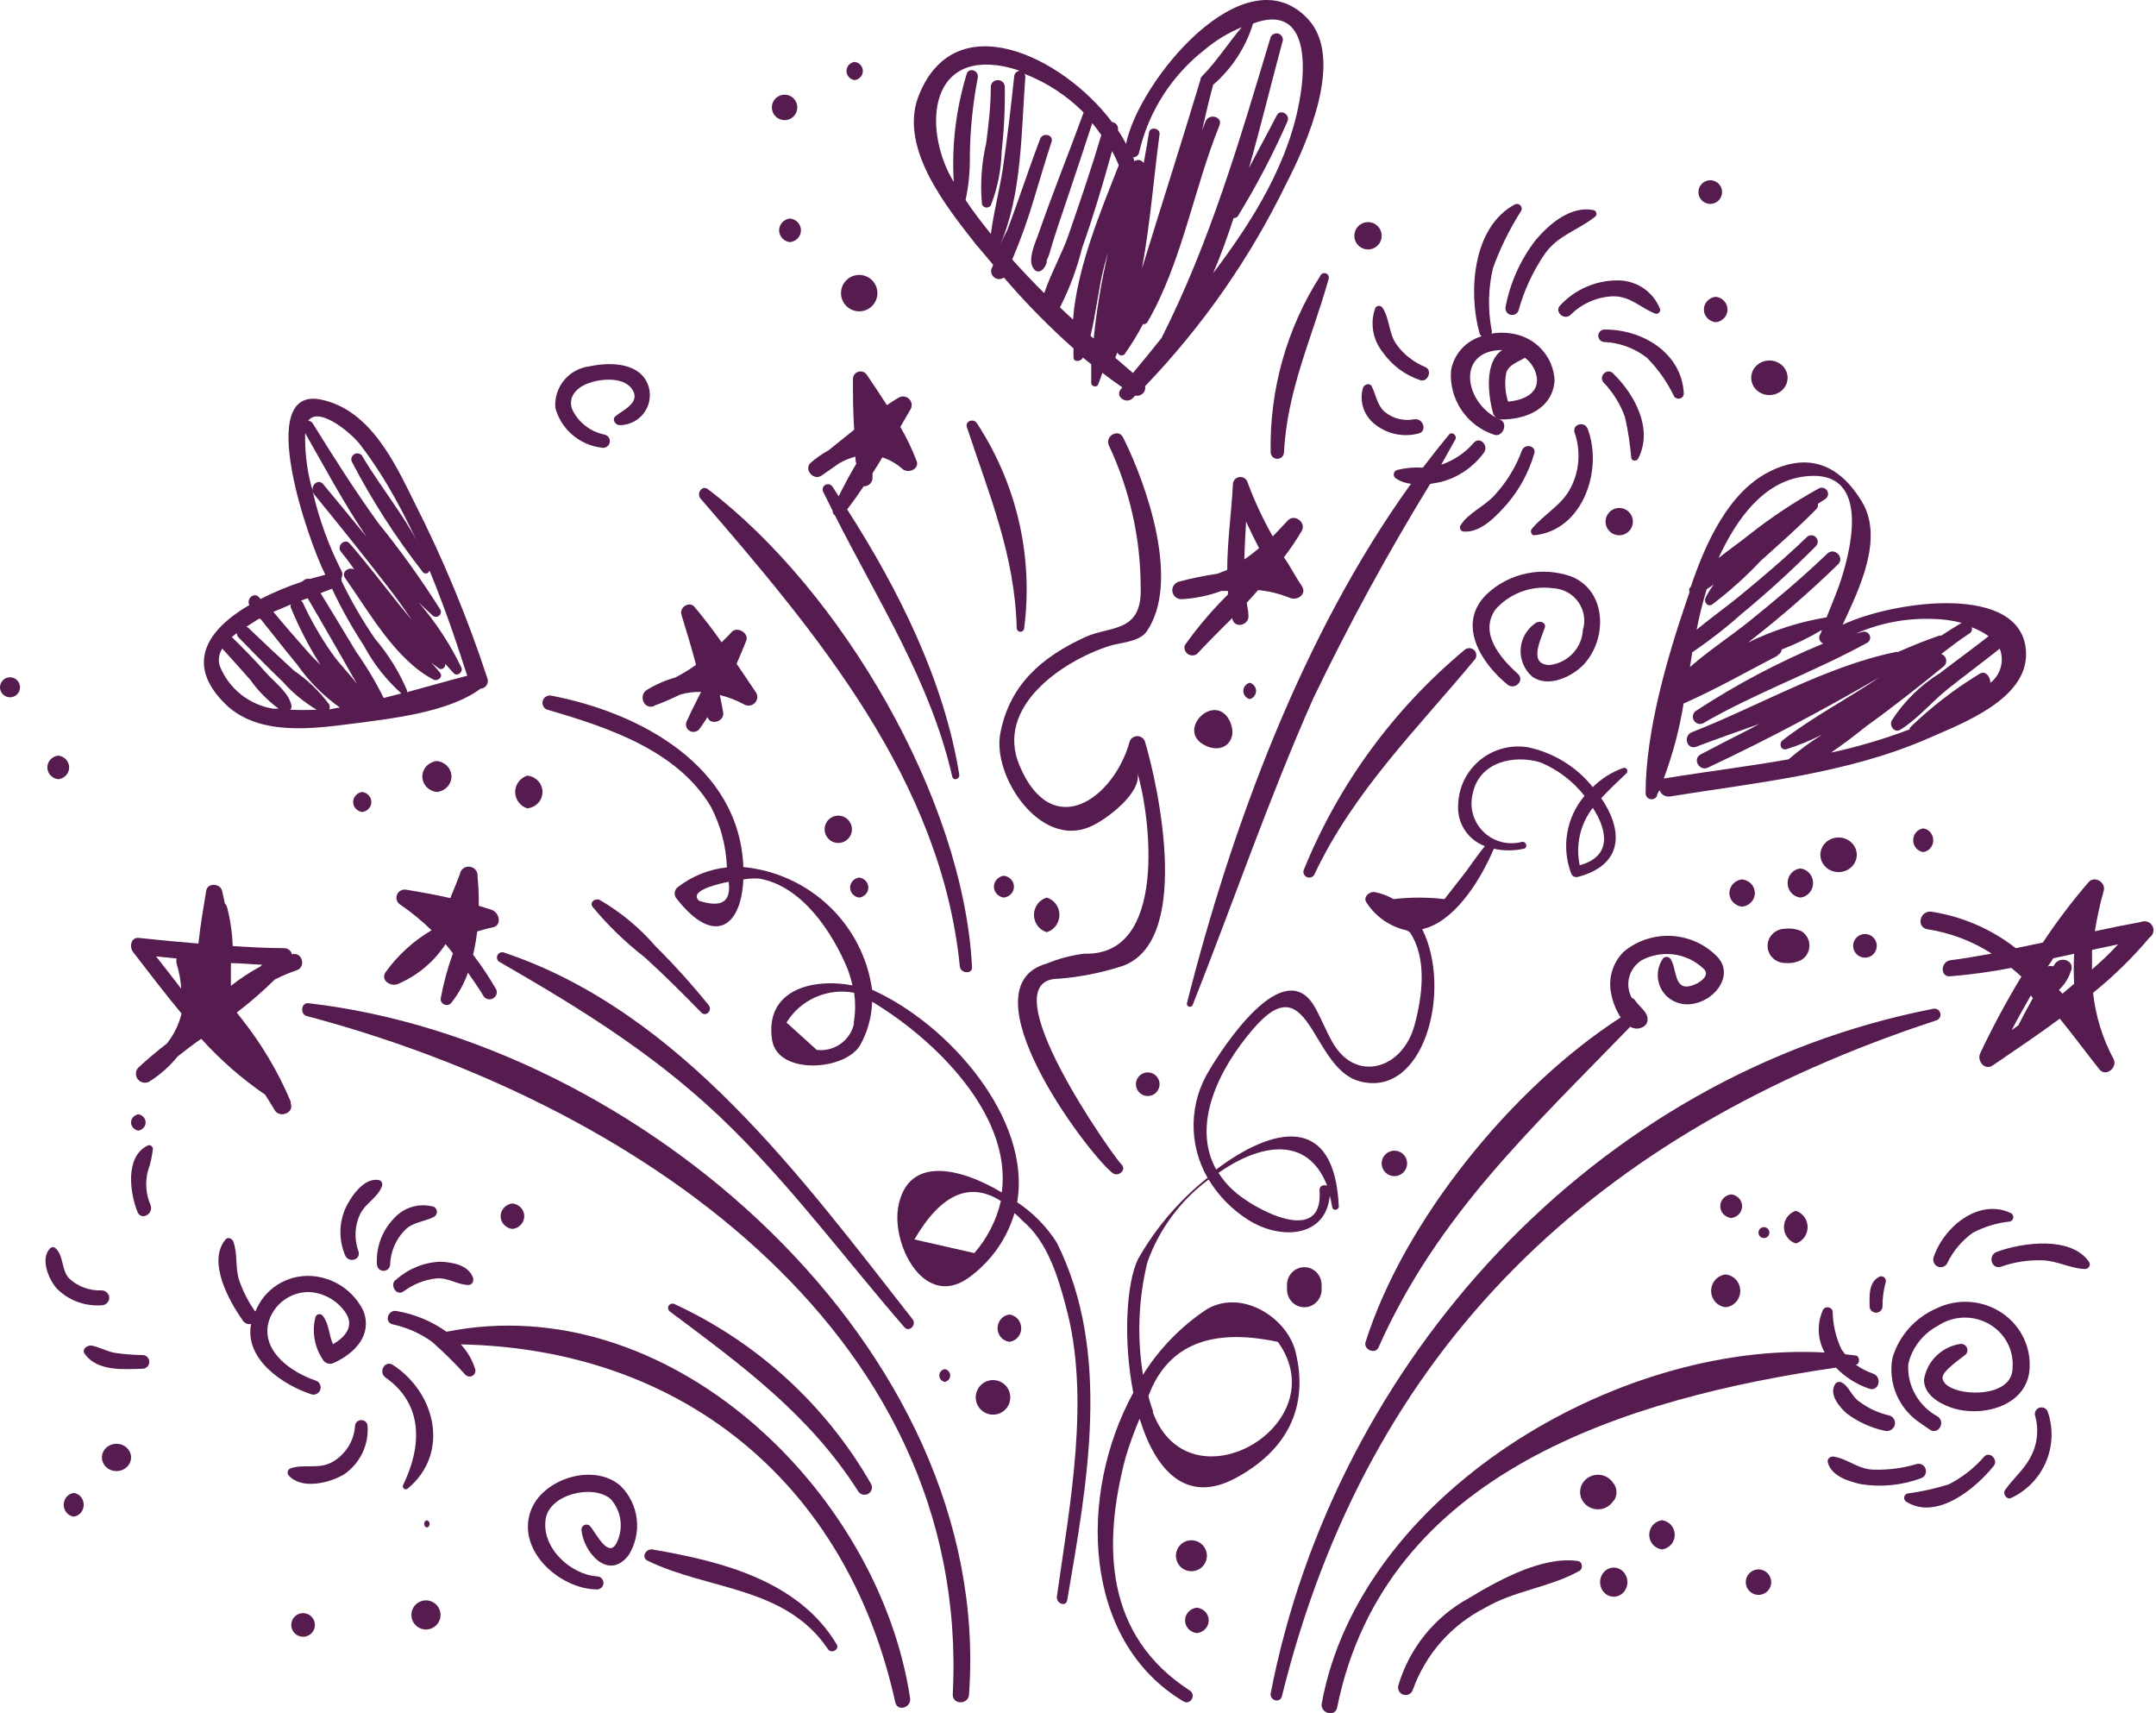 <?xml version="1.0" encoding="UTF-8"?> <svg xmlns="http://www.w3.org/2000/svg" width="584" height="464" viewBox="0 0 584 464" fill="none"> <path fill-rule="evenodd" clip-rule="evenodd" d="M350.884 365.908C348.352 356.398 335.738 348.884 326.516 354.829C319.713 359.423 313.951 365.384 309.602 372.328C307.956 362.19 308.362 351.827 310.796 341.847C313.979 332.915 319.749 325.122 327.376 319.449C330.058 323.876 333.739 327.621 338.127 330.386C346.919 335.95 359.15 335.142 360.202 323.824C360.44 324.823 360.679 325.869 360.87 326.963C361.061 328.056 362.686 327.723 362.638 326.725C361.491 301.141 344.482 305.374 329.431 316.739C322.646 304.518 330.291 289.491 338.987 279.22C354.802 260.198 354.898 288.968 368.037 292.772C385.668 297.813 393.505 268.187 385.239 251.639C393.361 249.88 400.48 239.656 404.637 229.86C407.312 230.454 410.086 230.454 412.76 229.86C413.955 229.574 413.429 227.815 412.234 228.005C410.395 228.495 408.459 228.495 406.62 228.005C404.782 227.514 403.105 226.551 401.759 225.211C400.413 223.871 399.445 222.203 398.952 220.373C398.459 218.543 398.459 216.616 398.952 214.786C400.767 206.321 410.132 204.276 417.347 206.511C422.004 208.472 426.082 211.582 429.197 215.546C426.78 218.409 425.17 221.859 424.532 225.543C423.894 229.228 424.251 233.015 425.565 236.517C425.686 236.87 425.932 237.167 426.258 237.351C426.584 237.535 426.967 237.594 427.333 237.516C440.138 234.14 439.469 224.534 433.736 216.164C435.742 213.977 438.084 211.79 440.568 209.412C440.705 209.277 440.794 209.1 440.818 208.91C440.842 208.72 440.801 208.527 440.702 208.362C440.603 208.198 440.451 208.071 440.271 208.003C440.09 207.934 439.892 207.928 439.708 207.985C436.604 209.088 433.782 210.858 431.442 213.169C427.065 207.719 420.943 203.926 414.098 202.422C411.808 202.012 409.457 202.096 407.203 202.668C404.949 203.24 402.845 204.288 401.033 205.74C399.221 207.191 397.743 209.014 396.7 211.083C395.657 213.152 395.072 215.42 394.986 217.734C394.767 220.16 395.355 222.59 396.658 224.651C397.962 226.713 399.909 228.292 402.201 229.146C400.385 231.429 398.617 233.902 396.992 236.184L391.259 243.507C386.688 242.964 382.069 242.964 377.498 243.507C375.92 242.614 374.211 241.972 372.433 241.605C370.952 241.32 369.041 242.984 370.188 244.506C372.674 248.319 376.572 251.001 381.034 251.972L381.894 252.495C386.672 259.628 385.239 270.042 383.136 277.698C379.887 289.681 367.034 293.39 360.823 282.073C359.055 278.934 357.765 275.558 356.045 272.562C347.635 258.296 331.199 283.737 327.663 289.681C324.915 294.056 323.411 299.09 323.31 304.249C323.209 309.407 324.515 314.496 327.089 318.974C319.458 325.048 313.068 332.522 308.264 340.991C305.015 347.601 304.251 363.293 306.974 377.178C291.875 404.854 293.165 444.418 320.544 460.776C322.455 461.918 324.127 459.017 322.264 457.828C299.281 442.944 298.612 418.597 304.872 394.773C305.953 391.188 307.229 387.664 308.694 384.216C312.899 397.959 321.165 407.66 334.83 400.242C348.495 392.823 354.707 381.173 350.884 365.908ZM427.906 234.33C427.33 231.638 427.348 228.853 427.958 226.168C428.569 223.484 429.757 220.963 431.442 218.78C435.599 225.152 436.459 232 427.906 234.33ZM359.485 321.114C358.529 320.781 357.335 321.114 357.43 322.398C358.577 337.995 339.13 327.153 334.065 322.398C332.52 320.998 331.17 319.399 330.052 317.642C341.185 309.844 354.133 307.323 359.485 321.114ZM312.373 382.362C311.895 381.078 311.513 379.746 311.131 378.415V377.939C316.259 364.339 327.934 359.505 346.154 363.436C362.304 385.928 322.025 409.277 312.23 382.362H312.373Z" fill="#561C4F"></path> <path fill-rule="evenodd" clip-rule="evenodd" d="M275.524 325.612C279.405 303.008 256.981 277.317 236.234 268.057C235.037 259.436 230.943 251.467 224.614 245.436C218.286 239.404 210.091 235.663 201.353 234.815C200.298 207.51 173.466 192.979 149.174 188.372C148.698 188.319 148.218 188.437 147.821 188.703C147.424 188.97 147.137 189.368 147.01 189.826C146.882 190.284 146.924 190.771 147.128 191.201C147.332 191.631 147.683 191.975 148.12 192.171C164.458 196.92 183.48 203.141 192.584 218.527C195.226 223.605 196.698 229.201 196.897 234.91C192.118 235.419 187.574 237.226 183.768 240.134C183.496 240.306 183.266 240.535 183.093 240.805C182.92 241.075 182.81 241.379 182.769 241.696C182.727 242.013 182.757 242.335 182.855 242.64C182.953 242.944 183.118 243.223 183.337 243.458C193.351 256.232 200.778 251.199 201.353 238.187C202.774 237.923 204.223 237.844 205.665 237.949C217.308 239.991 225.501 252.528 229.622 262.501C230.147 263.928 230.579 265.387 230.916 266.869C220.135 264.827 206.959 268.009 209.163 281.828C210.887 291.326 229.334 289.949 233.12 282.825C235.057 279.274 236.123 275.321 236.234 271.286C253.1 281.401 274.182 301.868 271.355 322.952C259.904 316.114 245.913 312.98 243.325 326.752C241.361 337.199 250.704 355.624 263.354 345.319C268.836 341.047 272.839 335.188 274.805 328.556C275.543 329.183 276.247 329.849 276.913 330.551C283.669 336.202 286.496 345.509 288.652 353.582C295.504 378.466 289.754 407.528 286.256 432.554C286.256 434.406 288.796 435.213 289.083 433.361C294.45 401.782 301.206 366.499 286.256 336.534C283.495 332.185 279.838 328.462 275.524 325.612ZM189.278 243.885C186.978 241.654 192.153 239.849 197.376 238.804C198.094 244.265 195.459 245.975 189.134 243.885H189.278ZM231.347 277.127C230.883 279.368 229.585 281.353 227.712 282.69C225.84 284.028 223.528 284.618 221.237 284.345L213.044 276.937C214.898 273.9 217.645 271.498 220.917 270.055C224.19 268.612 227.829 268.196 231.347 268.864C231.765 271.639 231.716 274.463 231.203 277.222L231.347 277.127ZM263.976 339.383L247.685 335.679C254.921 323.285 262.731 319.913 271.116 325.279C269.896 330.531 267.395 335.407 263.833 339.478L263.976 339.383Z" fill="#561C4F"></path> <path fill-rule="evenodd" clip-rule="evenodd" d="M310.167 200.915C310.03 200.467 309.752 200.075 309.375 199.796C308.997 199.517 308.539 199.367 308.069 199.367C307.599 199.367 307.141 199.517 306.763 199.796C306.385 200.075 306.107 200.467 305.97 200.915C301.677 216.313 284.981 228.242 276.157 207.331C269.478 191.458 287.652 179.102 300.389 174.967C303.298 174.016 308.593 173.921 310.597 171.022C319.851 157.668 310.597 131.197 304.205 118.46C302.917 115.942 299.148 118.175 300.389 120.694C306.016 132.67 308.947 145.728 308.975 158.951C309.452 171.545 300.77 169.407 293.949 172.543C282.071 178.008 273.485 185.47 270.957 198.586C268.715 210.135 281.69 229.81 295.237 223.917C300.007 221.873 309.547 214.412 308.069 209.184C311.646 221.113 316.369 258.99 293.758 258.277C290.266 258.698 286.847 259.593 283.598 260.938C260.797 267.212 294.187 311.884 301.295 317.635C302.964 318.966 305.35 316.732 303.68 315.259C302.01 313.785 267.332 265.073 286.698 265.073C292.187 264.642 297.61 263.606 302.869 261.984C323.428 256.566 313.697 212.796 310.167 200.915Z" fill="#561C4F"></path> <path fill-rule="evenodd" clip-rule="evenodd" d="M524.42 276.369C524.84 276.255 525.197 275.981 525.412 275.606C525.628 275.231 525.685 274.787 525.571 274.37C525.456 273.954 525.18 273.599 524.802 273.385C524.425 273.171 523.977 273.115 523.558 273.228C431.629 291.166 361.557 368.958 344.206 458.551C343.823 460.549 346.747 461.405 347.226 459.407C370.759 364.295 432.492 306.534 524.42 276.369Z" fill="#561C4F"></path> <path fill-rule="evenodd" clip-rule="evenodd" d="M378.47 127.273C378.227 127.339 378.009 127.474 377.843 127.661C377.677 127.848 377.569 128.079 377.534 128.326C377.498 128.573 377.536 128.824 377.643 129.05C377.75 129.276 377.92 129.465 378.135 129.596C379.349 130.403 380.749 130.892 382.206 131.019C352.798 171.749 333.447 224.428 321.521 271.653C321.464 271.861 321.492 272.082 321.6 272.269C321.708 272.456 321.886 272.593 322.096 272.649C322.305 272.706 322.529 272.678 322.718 272.571C322.906 272.464 323.045 272.288 323.102 272.08C334.07 244.389 343.649 216.319 355.767 189.055C365.316 169.213 375.866 149.859 387.379 131.066L390.252 130.545C394.931 129.325 399.042 126.545 401.891 122.674C403.424 120.777 400.838 117.932 399.161 119.971C396.821 122.669 393.795 124.699 390.396 125.851L394.228 118.975C394.755 117.98 393.318 116.747 392.503 117.695C390.109 120.587 387.714 123.622 385.415 126.657C383.082 126.501 380.738 126.709 378.47 127.273Z" fill="#561C4F"></path> <path fill-rule="evenodd" clip-rule="evenodd" d="M263.289 261.794C260.951 216.349 227.876 159.924 191.7 132.448C190.125 131.308 188.598 133.684 189.743 135.015C221.433 171.665 254.985 211.501 259.996 261.794C260.33 263.79 263.575 263.838 263.289 261.794Z" fill="#561C4F"></path> <path fill-rule="evenodd" clip-rule="evenodd" d="M222.463 128.849C224.037 127.805 225.562 126.666 227.231 125.528C228.63 124.703 230.138 124.08 231.713 123.677C231.713 124.294 231.713 124.958 231.951 125.575C230.235 128.485 228.645 131.427 227.183 134.4L225.515 131.838C225.319 131.511 225 131.275 224.629 131.181C224.258 131.088 223.865 131.145 223.536 131.34C223.207 131.535 222.97 131.852 222.876 132.221C222.782 132.591 222.839 132.982 223.035 133.309L225.515 138.291C225.515 138.549 225.575 138.803 225.691 139.034C225.807 139.264 225.975 139.465 226.182 139.62C237.863 162.821 252.023 184.505 257.935 210.317C258.221 211.598 260.033 211.028 259.842 209.795C255.742 184.41 243.441 159.737 229.472 137.959C231.045 135.919 232.523 133.831 233.953 131.696C234.283 131.711 234.612 131.656 234.918 131.533C235.224 131.41 235.5 131.223 235.726 130.984C235.952 130.745 236.124 130.46 236.23 130.149C236.335 129.838 236.372 129.508 236.337 129.181V128.185C237.243 126.761 238.149 125.338 239.007 123.867C241.018 124.523 242.869 125.59 244.442 126.999C246.016 128.374 249.21 126.999 248.256 124.768C247.047 121.603 245.58 118.54 243.87 115.611L246.636 110.866C246.895 110.423 247 109.906 246.933 109.397C246.867 108.888 246.633 108.416 246.268 108.053C245.904 107.69 245.429 107.457 244.917 107.391C244.406 107.325 243.887 107.429 243.441 107.687C242.341 108.312 241.275 108.993 240.247 109.728C238.483 106.976 236.671 104.271 234.811 101.519C234.576 101.158 234.232 100.881 233.829 100.726C233.425 100.571 232.983 100.548 232.565 100.658C232.147 100.769 231.776 101.008 231.503 101.342C231.229 101.675 231.069 102.086 231.045 102.516C231.045 107.26 231.045 111.768 231.379 116.37C229.09 118.268 226.611 120.166 224.418 121.969C222.71 122.897 221.111 124.011 219.65 125.29C217.648 126.951 220.222 130.272 222.463 128.849Z" fill="#561C4F"></path> <path fill-rule="evenodd" clip-rule="evenodd" d="M404.668 117.714C406.974 118.622 408.656 114.658 406.398 113.703C406.015 113.541 405.645 113.349 405.292 113.13C405.686 113.447 406.18 113.616 406.686 113.608C413.508 113.608 420.618 110.599 421.098 102.959C420.935 99.866 419.704 96.923 417.612 94.627C415.521 92.331 412.697 90.821 409.616 90.353C407.758 90.019 405.854 90.019 403.996 90.353C404.148 89.97 404.148 89.543 403.996 89.159C402.986 83.65 403.133 77.992 404.428 72.542C406.397 67.123 408.959 61.935 412.066 57.071C412.182 56.83 412.22 56.56 412.174 56.297C412.129 56.035 412.003 55.792 411.813 55.604C411.623 55.415 411.38 55.29 411.115 55.245C410.851 55.2 410.579 55.237 410.337 55.352C398.807 61.512 397.702 79.227 400.729 90.115C400.761 90.308 400.834 90.492 400.941 90.656C401.049 90.82 401.189 90.961 401.353 91.069C399.233 91.683 397.329 92.877 395.86 94.515C394.39 96.154 393.414 98.169 393.042 100.333C392.751 104.104 393.738 107.864 395.845 111.013C397.951 114.163 401.057 116.521 404.668 117.714ZM407.983 101.049C408.559 98.805 411.25 97.993 413.075 96.895C414.816 98.206 415.972 100.143 416.294 102.291C416.775 106.827 412.306 108.403 408.511 108.785C407.69 106.29 407.508 103.631 407.983 101.049ZM406.926 94.794C402.122 97.898 402.987 106.684 404.428 111.889C404.576 112.383 404.879 112.818 405.292 113.13C396.453 108.403 394.676 94.842 406.926 94.794Z" fill="#561C4F"></path> <path fill-rule="evenodd" clip-rule="evenodd" d="M411.317 84.134C412.833 78.613 415.269 73.379 418.524 68.644C422.127 63.622 427.604 62.296 432.12 58.648C432.254 58.519 432.35 58.357 432.399 58.178C432.448 58 432.448 57.812 432.399 57.634C432.35 57.455 432.254 57.293 432.121 57.163C431.987 57.034 431.821 56.941 431.64 56.896C425.49 55.664 419.677 60.638 415.977 64.996C411.848 70.345 409.05 76.576 407.81 83.187C407.73 83.629 407.82 84.085 408.063 84.465C408.306 84.845 408.685 85.121 409.124 85.24C409.564 85.359 410.033 85.311 410.438 85.107C410.844 84.902 411.157 84.555 411.317 84.134Z" fill="#561C4F"></path> <path fill-rule="evenodd" clip-rule="evenodd" d="M425.402 85.293C428.46 82.216 432.596 80.406 436.964 80.236C441.761 80.236 444.448 83.45 448.43 84.962C448.601 84.997 448.778 84.989 448.946 84.94C449.113 84.89 449.266 84.801 449.39 84.679C449.513 84.557 449.604 84.407 449.655 84.242C449.705 84.077 449.712 83.902 449.677 83.733C448.798 81.439 447.23 79.463 445.181 78.069C443.132 76.676 440.701 75.932 438.211 75.936C435.289 75.928 432.397 76.521 429.721 77.676C427.045 78.832 424.642 80.525 422.667 82.646C420.892 84.3 423.579 86.9 425.402 85.293Z" fill="#561C4F"></path> <path fill-rule="evenodd" clip-rule="evenodd" d="M434.37 92.608C438.629 92.783 442.724 94.27 446.077 96.86C449.114 99.929 451.611 103.474 453.466 107.35C453.633 107.599 453.876 107.79 454.159 107.895C454.443 108.001 454.754 108.015 455.046 107.936C455.339 107.858 455.598 107.69 455.789 107.458C455.979 107.225 456.089 106.939 456.105 106.641C455.577 95.537 444.782 89.064 434.37 89.253C433.967 89.32 433.602 89.525 433.338 89.832C433.074 90.139 432.93 90.528 432.93 90.93C432.93 91.332 433.074 91.722 433.338 92.029C433.602 92.336 433.967 92.541 434.37 92.608Z" fill="#561C4F"></path> <path fill-rule="evenodd" clip-rule="evenodd" d="M441.885 124.196C441.973 124.364 442.106 124.504 442.269 124.602C442.432 124.699 442.619 124.751 442.809 124.751C443 124.751 443.187 124.699 443.35 124.602C443.513 124.504 443.646 124.364 443.734 124.196C447.906 116.165 442.785 106.818 436.954 101.135C435.295 99.491 432.877 101.933 434.394 103.624C436.975 106.312 438.947 109.514 440.178 113.018C440.998 116.702 441.568 120.437 441.885 124.196Z" fill="#561C4F"></path> <path fill-rule="evenodd" clip-rule="evenodd" d="M414.876 143.299C414.408 143.869 414.875 145.058 415.576 144.963C428.799 143.679 434.266 127.183 430.061 116.154C429.267 113.967 425.809 114.823 426.51 117.152C427.35 119.562 427.696 122.121 427.527 124.672C427.359 127.222 426.678 129.711 425.529 131.984C423.099 136.881 418.193 139.21 414.876 143.299Z" fill="#561C4F"></path> <path fill-rule="evenodd" clip-rule="evenodd" d="M412.26 121.97C410.598 126.497 408.057 130.646 404.786 134.174C402.055 137.164 397.6 138.997 395.587 142.325C395.496 142.494 395.45 142.683 395.453 142.874C395.456 143.066 395.509 143.253 395.605 143.418C395.702 143.584 395.839 143.721 396.004 143.816C396.169 143.912 396.355 143.964 396.545 143.965C401.336 144.303 405.649 139.383 408.475 136.199C411.73 132.305 414.144 127.771 415.566 122.887C416.284 120.765 413.074 119.945 412.26 121.97Z" fill="#561C4F"></path> <path fill-rule="evenodd" clip-rule="evenodd" d="M384.14 117.428C386.696 116.95 385.587 113.168 383.08 113.551C381.679 113.825 380.234 113.787 378.849 113.439C377.465 113.092 376.176 112.443 375.075 111.541C373.05 109.77 372.712 106.993 371.603 104.696C371.073 103.547 369.578 104.073 369.192 105.031C368.671 106.83 368.71 108.743 369.304 110.52C369.898 112.297 371.019 113.854 372.519 114.987C374.135 116.256 376.025 117.137 378.041 117.561C380.057 117.984 382.145 117.939 384.14 117.428Z" fill="#561C4F"></path> <path fill-rule="evenodd" clip-rule="evenodd" d="M372.555 83.347C371.814 85.349 371.606 87.504 371.952 89.608C372.297 91.711 373.184 93.692 374.529 95.364C376.979 98.894 380.527 101.55 384.642 102.934C386.665 103.738 388.109 100.332 386.135 99.433C382.957 98.145 380.218 95.995 378.237 93.235C376.119 90.207 376.456 86.327 374.482 83.347C374.376 83.191 374.233 83.062 374.065 82.974C373.897 82.885 373.709 82.839 373.518 82.839C373.328 82.839 373.14 82.885 372.972 82.974C372.804 83.062 372.661 83.191 372.555 83.347Z" fill="#561C4F"></path> <path fill-rule="evenodd" clip-rule="evenodd" d="M150.424 110.484C151.197 113.299 152.792 115.823 155.009 117.737C157.226 119.651 159.964 120.869 162.878 121.237C163.348 121.363 163.849 121.298 164.272 121.057C164.694 120.816 165.002 120.419 165.129 119.952C165.256 119.485 165.191 118.987 164.949 118.568C164.706 118.149 164.306 117.842 163.836 117.716C161.958 117.349 160.19 116.558 158.67 115.402C157.15 114.247 155.918 112.76 155.07 111.055C153.681 107.629 156.076 105.06 159.142 103.871C162.207 102.681 168.722 101.777 171.213 105.393C173.704 109.009 168.722 111.055 166.71 112.72C165.656 113.577 166.71 115.099 167.716 115.147C168.994 115.166 170.259 114.888 171.41 114.334C172.561 113.781 173.565 112.968 174.342 111.959C175.12 110.951 175.649 109.777 175.888 108.529C176.126 107.281 176.067 105.996 175.715 104.775C173.704 98.066 165.225 98.019 159.717 99.208C157.001 99.531 154.517 100.886 152.785 102.988C151.053 105.09 150.207 107.776 150.424 110.484Z" fill="#561C4F"></path> <path fill-rule="evenodd" clip-rule="evenodd" d="M71.824 296.477C72.689 297.91 73.603 299.247 74.42 300.68C75.718 302.924 79.757 301.396 78.748 298.865C78.73 298.69 78.73 298.514 78.748 298.339C75.348 290.294 70.868 282.743 65.429 275.892L64.131 274.22C67.749 271.464 71.186 268.481 74.42 265.289C76.311 264.319 78.272 263.489 80.286 262.805C83.027 261.946 81.873 257.647 79.084 258.459C78.973 257.975 78.697 257.544 78.303 257.24C77.908 256.935 77.42 256.775 76.92 256.787C72.112 256.787 67.641 256.501 63.025 256.214C62.914 252.634 62.398 249.077 61.486 245.611C61.383 245.261 61.183 244.947 60.909 244.704C60.621 243.558 60.476 242.412 60.14 241.218C59.659 239.212 56.197 239.021 55.861 241.218C55.187 245.42 54.274 250.483 53.745 255.546C48.408 255.116 43.023 254.591 37.638 254.017C35.426 253.779 34.993 256.501 36.051 257.838C40.33 263.378 44.657 269.062 49.177 274.507C48.459 277.446 47.115 280.199 45.235 282.578C42.542 284.68 39.897 286.877 37.397 289.217C37.032 289.642 36.826 290.18 36.812 290.738C36.799 291.297 36.979 291.843 37.323 292.286C37.666 292.728 38.153 293.039 38.7 293.168C39.248 293.296 39.824 293.233 40.33 292.99C43.299 291.151 45.933 288.826 48.119 286.113C50.235 284.441 52.351 282.817 54.514 281.337C59.664 287.043 65.474 292.125 71.824 296.477ZM62.544 260.847C65.333 260.847 68.17 261.181 71.006 261.277L70.525 261.755C67.709 263.26 65.037 265.019 62.544 267.008C62.544 265.146 62.544 263.283 62.544 261.468C62.576 261.262 62.576 261.053 62.544 260.847ZM42.061 258.985L47.879 259.605C47.707 260.101 47.707 260.639 47.879 261.134C48.55 263.29 48.953 265.519 49.081 267.773C46.869 264.859 44.561 261.946 42.254 258.985H42.061Z" fill="#561C4F"></path> <path fill-rule="evenodd" clip-rule="evenodd" d="M579.897 249.706C575.727 250.462 571.557 251.312 567.435 252.21C568.022 248.514 568.822 244.855 569.832 241.25C570.503 239.03 567.387 237.046 565.757 238.888C561.277 244.093 557.131 249.567 553.343 255.28L546.009 256.792C539.398 251.612 531.536 248.21 523.193 246.919C520.173 246.494 518.927 250.934 521.946 251.643C528.204 252.597 534.184 254.851 539.49 258.256C535.799 258.918 532.108 259.579 528.37 260.051C525.59 260.382 525.446 264.775 528.37 264.397C533.889 263.95 539.378 263.193 544.811 262.13C545.769 262.886 546.632 263.689 547.543 264.492C543.462 271.228 539.735 278.165 536.374 285.277C535.464 287.261 537.525 290.001 539.73 288.584C545.817 284.427 552 280.27 557.944 275.877C561.443 280.175 564.799 284.71 568.298 289.151L568.681 289.623C570.407 291.844 573.762 289.009 572.468 286.742C569.504 281.186 567.633 275.127 566.956 268.885C572.53 264.391 577.651 259.376 582.246 253.91C582.753 253.574 583.114 253.063 583.257 252.478C583.401 251.893 583.318 251.277 583.023 250.749C582.729 250.222 582.244 249.822 581.666 249.629C581.087 249.436 580.457 249.464 579.897 249.706ZM546.728 277.672L544.907 278.994C546.584 275.782 548.358 272.617 550.131 269.546C550.233 269.841 550.416 270.103 550.659 270.302C549.316 272.759 547.974 275.168 546.728 277.672ZM558.663 269.121L557.704 268.082C559.122 266.784 560.192 265.162 560.82 263.358C560.82 263.358 560.82 263.027 561.06 262.791C561.875 260.051 558.184 258.918 556.65 260.996L556.171 261.752C555.938 261.646 555.684 261.591 555.428 261.591C555.171 261.591 554.918 261.646 554.685 261.752C555.212 261.043 555.691 260.288 556.171 259.532L561.827 258.303C561.683 261.01 561.683 263.722 561.827 266.429L558.663 269.121ZM566.668 262.555C566.668 260.807 566.668 259.059 566.668 257.264L573.714 255.753C571.557 258.162 569.16 260.382 566.668 262.555Z" fill="#561C4F"></path> <path fill-rule="evenodd" clip-rule="evenodd" d="M324.188 177.159C327.221 173.927 330.4 170.695 333.819 167.368C333.796 167.462 333.796 167.56 333.819 167.654C334.493 170.458 338.634 169.222 338.153 166.465C338.153 165.372 337.815 164.279 337.719 163.233L340.801 159.811C343.731 160.091 346.603 160.795 349.325 161.903C351.395 162.806 354.14 160.905 352.599 158.671C351.058 156.437 349.565 153.49 347.784 150.924C349.536 148.647 351.144 146.267 352.599 143.794C353.899 141.513 350.673 139.042 348.843 140.943C347.013 142.844 346.146 143.889 344.75 145.268C342.074 140.562 339.787 135.651 337.912 130.582C337.768 130.134 337.469 129.751 337.067 129.499C336.665 129.248 336.186 129.144 335.715 129.207C335.243 129.269 334.809 129.494 334.489 129.841C334.169 130.188 333.982 130.635 333.963 131.104C333.578 138.852 332.422 146.599 332.422 154.346L329.725 155.391C326.218 155.899 322.745 156.613 319.324 157.53C318.759 157.69 318.272 158.045 317.949 158.53C317.627 159.014 317.492 159.597 317.567 160.172C317.643 160.747 317.925 161.276 318.362 161.663C318.8 162.051 319.363 162.27 319.95 162.283C323.672 162.096 327.344 161.343 330.833 160.049H332.615C332.615 160.382 332.615 160.667 332.615 161C328.315 165.249 324.4 169.861 320.913 174.783C320.791 175.203 320.802 175.65 320.945 176.063C321.088 176.477 321.356 176.837 321.712 177.096C322.069 177.355 322.497 177.5 322.94 177.511C323.382 177.522 323.818 177.399 324.188 177.159ZM337.527 141.275C338.634 143.699 339.79 146.028 341.042 148.452C339.773 149.544 338.438 150.56 337.045 151.494C337.141 148.119 337.334 144.697 337.527 141.275Z" fill="#561C4F"></path> <path fill-rule="evenodd" clip-rule="evenodd" d="M201.563 190.777C202.015 191.037 202.542 191.142 203.061 191.075C203.58 191.009 204.062 190.775 204.432 190.41C204.803 190.046 205.04 189.57 205.107 189.059C205.175 188.547 205.068 188.028 204.805 187.582L199.53 179.762C200.45 177.664 201.321 175.566 202.143 173.516C202.966 171.465 199.627 169.462 198.126 171.227C197.304 172.18 196.384 173.039 195.465 173.945C193.142 170.607 190.625 167.364 188.157 164.408C186.802 162.691 183.995 164.408 184.576 166.458C185.979 170.988 187.334 175.518 188.544 180.048C186.761 181.327 184.885 182.474 182.931 183.482C180.201 184.245 177.594 185.385 175.187 186.867C172.913 188.298 174.365 192.208 177.075 191.254L177.365 191.063C179.71 190.205 182.004 189.218 184.237 188.107C186.077 187.589 187.986 187.347 189.9 187.392C188.593 189.967 187.286 192.542 186.076 195.212C185.807 195.674 185.734 196.222 185.875 196.736C186.016 197.25 186.358 197.688 186.826 197.954C187.295 198.219 187.851 198.291 188.373 198.152C188.895 198.013 189.34 197.676 189.609 197.215C190.335 196.261 190.964 195.212 191.642 194.211C192.416 196.642 196.481 195.403 195.852 192.732C195.61 191.302 195.32 189.919 195.029 188.536V188.25C197.308 188.812 199.504 189.662 201.563 190.777Z" fill="#561C4F"></path> <path fill-rule="evenodd" clip-rule="evenodd" d="M83.562 271.704C81.55 271.466 81.215 274.652 83.083 275.175C169.309 297.999 263.199 358.718 258.073 458.951C258.073 461.756 262.288 461.709 262.48 458.951C269.234 364.757 172.614 281.832 83.562 271.704Z" fill="#561C4F"></path> <path fill-rule="evenodd" clip-rule="evenodd" d="M135.222 260.476C158.272 273.725 179.165 286.689 198.19 305.542C215.154 322.305 229.387 341.49 244.962 359.44C246.303 360.96 248.364 358.775 247.166 357.256C217.359 319.266 184.389 273.915 136.324 257.912C136 257.849 135.665 257.898 135.374 258.051C135.083 258.204 134.853 258.451 134.724 258.752C134.595 259.052 134.574 259.387 134.665 259.701C134.755 260.015 134.952 260.289 135.222 260.476Z" fill="#561C4F"></path> <path fill-rule="evenodd" clip-rule="evenodd" d="M122.309 271.525C124.229 269.08 125.733 266.345 126.763 263.426C128.248 265.545 129.733 267.711 131.074 269.924C131.369 270.285 131.786 270.53 132.249 270.614C132.713 270.698 133.191 270.616 133.598 270.381C134.004 270.147 134.312 269.777 134.464 269.339C134.616 268.9 134.603 268.423 134.426 267.993C132.551 264.72 130.455 261.574 128.152 258.577C128.639 256.496 129.007 254.39 129.254 252.268C130.643 251.891 131.984 251.42 133.373 251.185C135.959 250.761 135.384 247.371 133.373 246.477L129.685 245.3C129.723 242.659 129.611 240.018 129.349 237.39C129.432 236.766 129.259 236.135 128.868 235.636C128.477 235.137 127.901 234.811 127.266 234.73C126.631 234.649 125.989 234.819 125.481 235.203C124.974 235.587 124.642 236.153 124.56 236.778C123.745 238.897 122.883 241.062 121.973 243.228C118.046 242.334 114.07 241.627 110.095 240.968C109.583 240.861 109.049 240.932 108.585 241.169C108.121 241.407 107.755 241.795 107.551 242.269C107.347 242.743 107.317 243.272 107.467 243.764C107.616 244.257 107.936 244.684 108.37 244.97C111.415 247.043 114.268 249.374 116.896 251.938C112.007 254.817 107.782 258.665 104.491 263.238C102.91 265.451 105.832 267.334 107.796 266.487C113.084 264.23 117.57 260.477 120.68 255.705C121.398 256.505 122.021 257.353 122.692 258.2C121.277 262.077 120.187 266.061 119.435 270.112C119.321 270.474 119.342 270.865 119.493 271.213C119.645 271.562 119.918 271.846 120.262 272.016C120.607 272.185 121.002 272.229 121.377 272.139C121.752 272.049 122.082 271.831 122.309 271.525Z" fill="#561C4F"></path> <path fill-rule="evenodd" clip-rule="evenodd" d="M497.316 370.386C499.803 372.97 502.879 374.926 506.286 376.089C508.924 376.992 509.931 373 507.437 372.05C505.723 371.467 504.106 370.634 502.641 369.578C503.888 369.578 503.84 367.25 502.641 367.107L499.811 366.774C499.432 366.319 499.08 365.843 498.755 365.349C497.255 362.111 496.455 358.598 496.405 355.035C496.323 354.776 496.167 354.545 495.957 354.37C495.746 354.195 495.489 354.084 495.217 354.049C494.945 354.014 494.668 354.057 494.42 354.173C494.171 354.289 493.961 354.473 493.815 354.703C492.977 356.537 492.58 358.539 492.655 360.551C492.73 362.563 493.275 364.531 494.247 366.299C437.503 363.162 368.24 405.033 358.023 461.351C357.543 464.012 361.668 465.153 362.196 462.444C375.099 398.617 440.764 378.656 497.316 370.386Z" fill="#561C4F"></path> <path fill-rule="evenodd" clip-rule="evenodd" d="M120.947 360.676C116.916 357.807 112.281 355.887 107.393 355.059C105.047 354.631 103.993 358.153 106.388 358.677C110.241 359.511 113.878 361.131 117.068 363.437C120.234 366.234 123.24 369.205 126.071 372.337C126.32 372.588 126.646 372.748 126.998 372.793C127.35 372.837 127.706 372.762 128.01 372.581C128.314 372.4 128.548 372.123 128.674 371.793C128.8 371.464 128.811 371.103 128.705 370.767C127.927 368.286 126.602 366.01 124.826 364.103C184.548 365.293 229.375 401.466 242.498 461.01C243.072 463.676 246.904 462.486 246.521 459.915C238.044 403.656 180.956 348.682 120.947 360.676Z" fill="#561C4F"></path> <path fill-rule="evenodd" clip-rule="evenodd" d="M103.507 321.115C103.558 320.932 103.565 320.74 103.531 320.553C103.496 320.367 103.419 320.191 103.306 320.039C103.194 319.888 103.049 319.765 102.882 319.68C102.715 319.596 102.531 319.551 102.345 319.551C98.347 319.077 94.906 324.29 93.465 327.464C92.638 329.433 92.211 331.553 92.211 333.695C92.211 335.837 92.638 337.957 93.465 339.926C94.349 342.153 97.835 341.3 97.092 338.883C96.498 337.256 96.233 335.523 96.313 333.789C96.393 332.054 96.816 330.354 97.556 328.791C99.091 325.758 102.485 324.242 103.507 321.115Z" fill="#561C4F"></path> <path fill-rule="evenodd" clip-rule="evenodd" d="M105.668 342.702C105.733 339.131 107.159 335.721 109.65 333.174C111.878 330.888 114.912 330.935 117.567 329.554C117.803 329.415 117.998 329.217 118.134 328.979C118.271 328.741 118.342 328.471 118.342 328.196C118.342 327.921 118.271 327.651 118.134 327.413C117.998 327.175 117.803 326.977 117.567 326.838C115.612 326.276 113.539 326.287 111.59 326.869C109.642 327.451 107.9 328.581 106.569 330.125C105.002 331.779 103.796 333.743 103.028 335.893C102.261 338.042 101.949 340.329 102.113 342.606C102.17 343.032 102.376 343.424 102.694 343.712C103.013 343.999 103.422 344.163 103.85 344.175C104.278 344.186 104.696 344.044 105.029 343.774C105.362 343.504 105.588 343.124 105.668 342.702Z" fill="#561C4F"></path> <path fill-rule="evenodd" clip-rule="evenodd" d="M109.313 349.753C111.912 347.805 114.968 346.593 118.173 346.237C121.378 345.948 123.781 347.923 126.845 348.019C128.023 348.019 128.447 346.815 128.07 345.852C126.656 342.529 122.509 341.854 119.304 341.71C114.893 341.871 110.668 343.571 107.333 346.526C105.401 347.634 107.192 351.198 109.313 349.753Z" fill="#561C4F"></path> <path fill-rule="evenodd" clip-rule="evenodd" d="M106.43 369.66C104.257 368.249 102.367 371.635 104.446 373.092C114.839 380.38 114.225 391.899 109.17 402.243C109.103 402.406 109.092 402.585 109.137 402.755C109.183 402.924 109.284 403.074 109.423 403.181C109.563 403.288 109.734 403.346 109.91 403.346C110.086 403.347 110.258 403.29 110.398 403.184C121.925 393.639 118.098 377.277 106.43 369.66Z" fill="#561C4F"></path> <path fill-rule="evenodd" clip-rule="evenodd" d="M96.171 386.021C96.071 388.052 95.455 390.025 94.381 391.76C93.308 393.494 91.81 394.935 90.025 395.949C86.404 398.019 82.45 396.419 78.782 397.643C78.579 397.704 78.395 397.816 78.249 397.968C78.102 398.12 77.997 398.306 77.945 398.509C77.892 398.712 77.894 398.925 77.948 399.128C78.003 399.33 78.109 399.516 78.258 399.666C81.783 403.477 89.168 401.642 93.075 399.384C95.254 397.92 97.002 395.913 98.14 393.566C99.278 391.219 99.766 388.615 99.554 386.021C99.487 385.626 99.28 385.268 98.97 385.009C98.661 384.751 98.268 384.609 97.863 384.609C97.457 384.609 97.065 384.751 96.755 385.009C96.445 385.268 96.239 385.626 96.171 386.021Z" fill="#561C4F"></path> <path fill-rule="evenodd" clip-rule="evenodd" d="M38.887 366.994C36.309 366.969 33.736 366.772 31.183 366.405C28.906 366.012 26.919 364.785 24.642 364.392C23.528 364.392 22.074 365.423 22.946 366.651C26.386 371.56 33.8 370.824 38.887 370.677C39.318 370.605 39.71 370.381 39.993 370.043C40.276 369.706 40.431 369.278 40.431 368.836C40.431 368.393 40.276 367.965 39.993 367.628C39.71 367.29 39.318 367.066 38.887 366.994Z" fill="#561C4F"></path> <path fill-rule="evenodd" clip-rule="evenodd" d="M27.488 349.471C25.894 349.533 24.304 349.286 22.812 348.744C21.32 348.202 19.957 347.376 18.805 346.316C16.538 343.996 17.358 340.192 15.042 338.058C14.948 337.966 14.835 337.892 14.711 337.842C14.587 337.792 14.453 337.766 14.319 337.766C14.184 337.766 14.05 337.792 13.926 337.842C13.802 337.892 13.689 337.966 13.595 338.058C10.845 340.795 13.113 346.363 15.284 348.868C16.826 350.472 18.724 351.721 20.836 352.525C22.949 353.328 25.222 353.663 27.488 353.507C27.763 353.507 28.036 353.455 28.291 353.353C28.546 353.252 28.777 353.103 28.972 352.916C29.167 352.729 29.321 352.506 29.427 352.261C29.532 352.016 29.586 351.754 29.586 351.489C29.586 351.224 29.532 350.962 29.427 350.717C29.321 350.472 29.167 350.249 28.972 350.062C28.777 349.875 28.546 349.726 28.291 349.625C28.036 349.523 27.763 349.471 27.488 349.471Z" fill="#561C4F"></path> <path fill-rule="evenodd" clip-rule="evenodd" d="M69.153 355.234C67.281 352.602 65.802 349.712 64.762 346.655C63.664 343.224 64.428 339.506 63.187 336.218C62.853 335.455 61.755 334.884 61.087 335.694C56.027 341.746 62.184 352.613 65.86 357.76C66.1 358.088 66.432 358.34 66.813 358.484C67.194 358.628 67.61 358.658 68.008 358.57C66.194 368.102 76.552 375.06 84.38 377.634C84.88 377.773 85.415 377.708 85.867 377.453C86.319 377.198 86.651 376.775 86.79 376.275C86.929 375.776 86.864 375.242 86.609 374.791C86.354 374.339 85.93 374.008 85.43 373.869C78.986 371.676 70.871 366.1 72.685 358.284C73.349 355.794 74.849 353.607 76.934 352.089C79.02 350.571 81.564 349.813 84.141 349.944C86.057 350.112 87.91 350.709 89.563 351.691C91.216 352.673 92.626 354.014 93.687 355.615C96.074 359.333 93.305 362.24 90.203 364.051C89.057 361.62 89.2 358.665 87.482 356.425C87.349 356.224 87.156 356.07 86.93 355.985C86.704 355.9 86.457 355.889 86.225 355.952C85.992 356.015 85.785 356.151 85.633 356.338C85.482 356.526 85.394 356.757 85.382 356.997C84.915 359.001 84.887 361.081 85.299 363.096C85.711 365.111 86.553 367.013 87.769 368.674C88.127 369.026 88.591 369.254 89.09 369.323C89.588 369.391 90.096 369.298 90.537 369.055C96.121 366.482 100.895 361.573 98.46 355.091C97.152 352.364 95.131 350.039 92.612 348.362C90.091 346.685 87.165 345.716 84.141 345.559C80.944 345.406 77.779 346.258 75.091 347.993C72.403 349.728 70.326 352.26 69.153 355.234Z" fill="#561C4F"></path> <path fill-rule="evenodd" clip-rule="evenodd" d="M41.417 311.149C41.413 310.975 41.366 310.804 41.279 310.653C41.192 310.503 41.069 310.378 40.921 310.29C40.773 310.202 40.606 310.155 40.435 310.152C40.264 310.15 40.095 310.192 39.945 310.276C33.773 313.334 35.197 323.187 37.286 328.332C38.426 330.711 41.75 328.624 40.753 326.294C39.527 323.435 39.276 320.239 40.04 317.217C40.733 315.257 41.196 313.22 41.417 311.149Z" fill="#561C4F"></path> <path fill-rule="evenodd" clip-rule="evenodd" d="M523.708 340.673C523.601 341.144 523.661 341.638 523.878 342.069C524.095 342.499 524.454 342.839 524.893 343.027C525.332 343.215 525.822 343.241 526.277 343.099C526.733 342.957 527.124 342.657 527.383 342.251C528.969 338.906 531.369 336.026 534.356 333.882C537.509 332.213 540.948 331.174 544.486 330.822C544.712 330.752 544.912 330.617 545.064 330.434C545.216 330.251 545.312 330.028 545.342 329.791C545.372 329.553 545.334 329.312 545.232 329.097C545.13 328.881 544.97 328.7 544.769 328.574C536.052 324.366 526.393 332.304 523.708 340.673Z" fill="#561C4F"></path> <path fill-rule="evenodd" clip-rule="evenodd" d="M564.771 343.683C565 343.682 565.226 343.623 565.424 343.511C565.622 343.399 565.786 343.239 565.898 343.046C566.011 342.854 566.068 342.636 566.064 342.415C566.06 342.195 565.995 341.979 565.876 341.79C561.069 334.683 547.802 336.483 540.928 339.021C538.332 339.944 539.39 343.96 542.082 343.036C545.621 341.798 549.373 341.219 553.138 341.329C557.224 341.421 560.877 343.59 564.771 343.683Z" fill="#561C4F"></path> <path fill-rule="evenodd" clip-rule="evenodd" d="M551.212 383.278C552.326 387.068 551.9 391.144 550.025 394.621C548.268 398.038 545.277 400.411 543.092 403.591C542.428 404.587 543.52 406.201 544.707 405.726C548.971 403.75 552.35 400.265 554.192 395.943C556.034 391.622 556.207 386.771 554.678 382.329C554.52 381.907 554.211 381.56 553.81 381.355C553.409 381.15 552.946 381.102 552.511 381.221C552.077 381.34 551.703 381.617 551.462 381.998C551.222 382.379 551.133 382.835 551.212 383.278Z" fill="#561C4F"></path> <path fill-rule="evenodd" clip-rule="evenodd" d="M537.423 394.531C534.763 397.609 531.507 400.151 527.839 402.014C524.2 403.158 520.463 403.982 516.673 404.478C516.442 404.549 516.237 404.682 516.08 404.861C515.924 405.041 515.822 405.259 515.787 405.492C515.752 405.724 515.785 405.961 515.882 406.176C515.98 406.391 516.137 406.576 516.337 406.708C524.676 411.914 535.266 402.99 540.011 397.041C541.4 395.507 539.004 392.812 537.423 394.531Z" fill="#561C4F"></path> <path fill-rule="evenodd" clip-rule="evenodd" d="M519.049 396.533C515.36 397.636 511.497 398.139 507.627 398.019C503.452 398.019 500.62 395.138 496.781 394.507C496.549 394.455 496.307 394.459 496.078 394.519C495.848 394.58 495.639 394.695 495.47 394.853C495.302 395.011 495.179 395.208 495.114 395.423C495.05 395.638 495.045 395.866 495.102 396.083C496.109 399.775 500.668 401.216 504.22 401.981C509.601 402.813 515.122 402.269 520.201 400.405C522.793 399.595 521.737 395.768 519.049 396.533Z" fill="#561C4F"></path> <path fill-rule="evenodd" clip-rule="evenodd" d="M498.57 374.291C498.342 374.239 498.104 374.242 497.877 374.299C497.65 374.357 497.441 374.467 497.267 374.621C495.143 377.358 498.136 380.99 500.26 382.83C503.355 385.163 506.955 386.777 510.784 387.547C511.318 387.619 511.86 387.497 512.309 387.207C512.758 386.916 513.084 386.476 513.226 385.968C513.368 385.46 513.316 384.919 513.079 384.446C512.843 383.973 512.439 383.6 511.942 383.396C508.886 382.723 506.019 381.403 503.543 379.528C501.467 378.112 500.743 375.093 498.57 374.291Z" fill="#561C4F"></path> <path fill-rule="evenodd" clip-rule="evenodd" d="M508.939 345.835C506.061 347.387 506.386 351.244 506.432 354.018C506.5 354.437 506.712 354.817 507.031 355.091C507.35 355.366 507.755 355.517 508.173 355.517C508.591 355.517 508.996 355.366 509.315 355.091C509.634 354.817 509.846 354.437 509.914 354.018C509.881 351.73 510.178 349.448 510.795 347.246C510.859 347.002 510.848 346.745 510.766 346.507C510.684 346.268 510.534 346.06 510.335 345.909C510.136 345.757 509.896 345.67 509.648 345.656C509.399 345.643 509.152 345.706 508.939 345.835Z" fill="#561C4F"></path> <path fill-rule="evenodd" clip-rule="evenodd" d="M532.499 366.781C532.738 366.514 532.885 366.181 532.92 365.828C532.955 365.475 532.877 365.12 532.695 364.813C532.514 364.506 532.239 364.262 531.908 364.115C531.577 363.968 531.208 363.925 530.851 363.993C528.394 364.405 526.133 365.564 524.392 367.304C522.651 369.044 521.518 371.277 521.156 373.682C521.156 377.605 525.034 379.968 528.33 381.15C536.28 383.986 548.301 381.15 549.659 371.697C550.052 368.65 549.592 365.556 548.327 362.743C547.063 359.93 545.041 357.503 542.477 355.72C539.913 353.937 536.901 352.864 533.762 352.614C530.622 352.365 527.472 352.948 524.646 354.303C521.756 355.546 519.182 357.393 517.105 359.712C515.028 362.032 513.498 364.768 512.624 367.727C511.981 371.094 512.364 374.572 513.725 377.731C515.086 380.889 517.366 383.589 520.283 385.498L522.756 387.2C525.034 388.712 527.07 385.167 524.888 383.655C522.326 382.26 520.218 380.19 518.804 377.683C517.39 375.176 516.727 372.332 516.89 369.475C517.384 367.286 518.353 365.224 519.733 363.431C521.113 361.637 522.871 360.153 524.888 359.077C526.896 357.725 529.255 356.955 531.693 356.854C534.13 356.753 536.548 357.326 538.666 358.507C540.784 359.688 542.516 361.428 543.664 363.528C544.811 365.627 545.327 368.001 545.151 370.373C545.151 376.99 536.134 377.888 531.044 376.707C529.251 376.281 526.633 375.383 526.197 373.398C525.761 371.413 531.19 367.963 532.499 366.781Z" fill="#561C4F"></path> <path fill-rule="evenodd" clip-rule="evenodd" d="M268.971 71.665C268.971 72.139 268.636 72.518 268.493 72.993C268.41 73.421 268.459 73.864 268.633 74.265C268.808 74.665 269.099 75.005 269.47 75.24C269.841 75.475 270.274 75.594 270.715 75.582C271.155 75.57 271.581 75.428 271.939 75.174C277.78 81.99 284.081 88.407 290.797 94.38C290.75 95.201 290.75 96.024 290.797 96.846C290.797 98.221 292.903 97.889 293.334 96.846L295.584 98.648C295.584 100.307 295.584 102.015 295.584 103.722C295.584 104.575 296.972 105.097 297.403 104.196C297.833 103.295 298.216 102.015 298.599 100.971C300.37 102.346 302.189 103.674 304.008 104.907L303.481 105.571C302.093 107.468 305.061 109.412 306.64 107.99L307.55 107.136C307.907 107.214 308.279 107.203 308.631 107.103C308.983 107.002 309.305 106.817 309.566 106.562C309.828 106.308 310.021 105.993 310.128 105.646C310.236 105.299 310.254 104.931 310.182 104.575C325.764 88.348 338.684 69.803 348.473 49.614C353.834 39.228 364.316 15.944 354.313 5.18C337.177 -13.267 308.268 22.204 305.013 38.991C304.362 37.696 303.626 36.445 302.811 35.245C302.866 34.998 302.868 34.742 302.817 34.493C302.766 34.245 302.662 34.011 302.513 33.805C302.364 33.599 302.173 33.426 301.952 33.299C301.731 33.171 301.486 33.091 301.232 33.064C287.782 15.186 258.154 0.722 248.581 26.614C243.795 40.509 256.479 56.158 264.328 66.164C265.892 67.966 267.44 69.799 268.971 71.665ZM296.254 91.677C295.944 91.449 295.656 91.195 295.392 90.918C296.876 84.895 297.498 78.446 298.982 72.518C299.317 71.096 299.796 69.721 300.178 68.298C298.363 75.999 297.052 83.808 296.254 91.677ZM308.603 41.078C311.148 30.204 317.34 20.508 326.169 13.573C329.217 10.986 332.658 8.89 336.364 7.361C332.678 11.676 329.663 16.514 325.642 20.592C325.479 20.744 325.348 20.928 325.257 21.131C325.167 21.335 325.119 21.555 325.116 21.777C319.994 38.802 314.538 55.779 309.321 72.755C311.57 60.568 312.528 48.001 314.107 36.241C314.107 34.629 311.522 34.249 311.235 35.861C310.804 38.659 310.278 41.41 309.799 44.16C309.669 43.951 309.497 43.772 309.293 43.633C309.088 43.494 308.857 43.399 308.613 43.354C308.369 43.309 308.119 43.316 307.878 43.373C307.637 43.43 307.411 43.537 307.215 43.686C307.215 43.686 307.215 43.022 306.88 42.643C307.31 42.634 307.722 42.47 308.039 42.182C308.356 41.894 308.556 41.502 308.603 41.078ZM304.821 95.613C306.591 93.113 308.19 90.499 309.608 87.788C309.854 87.82 310.103 87.778 310.325 87.668C310.547 87.558 310.73 87.385 310.852 87.172C320.186 71.001 323.345 51.179 330.333 33.917C331.242 31.593 327.509 30.598 326.552 32.874C326.217 33.68 325.929 34.534 325.594 35.387C326.551 31.167 327.509 26.994 328.61 22.963C333.717 18.547 337.466 12.794 339.427 6.365L341.15 5.796C354.169 2.24 353.547 17.841 352.254 25.761C349.478 43.449 339.762 59.24 328.61 73.989C330.668 69.246 332.487 64.077 334.162 59.051C334.383 59.073 334.606 59.037 334.808 58.945C335.01 58.853 335.184 58.71 335.311 58.529C340.362 50.306 344.84 41.75 348.713 32.921C349.622 31.024 346.798 29.365 345.841 31.262C343.4 36.004 340.767 40.746 338.326 45.488C341.581 33.965 344.405 22.299 347.468 11.013C347.535 10.598 347.445 10.172 347.216 9.819C346.986 9.465 346.633 9.208 346.224 9.096C345.815 8.984 345.379 9.026 344.999 9.214C344.619 9.401 344.322 9.721 344.165 10.112C335.741 38.138 327.796 65.453 314.633 91.534C312.001 94.806 309.368 98.079 306.88 101.019C305.3 99.691 303.768 98.316 302.093 96.893L302.667 95.423C302.735 95.639 302.864 95.832 303.038 95.978C303.213 96.124 303.426 96.218 303.653 96.248C303.879 96.278 304.109 96.243 304.317 96.147C304.524 96.051 304.699 95.899 304.821 95.707V95.613ZM301.232 40.888C301.902 42.169 302.524 43.449 303.05 44.729C298.264 56.917 291.707 72.424 290.654 86.555C289.505 85.465 288.26 84.374 287.112 83.236C289.716 78.136 291.723 72.758 293.095 67.207C296.158 58.576 298.791 49.756 301.232 40.888ZM293.525 30.455C289.505 41.505 285.054 52.459 281.177 63.651C280.411 65.784 278.4 70.1 279.788 72.471C281.176 74.842 283.139 72.708 283.522 71.096C283.522 71.096 283.522 70.716 283.522 70.527C284.025 69.481 284.41 68.384 284.671 67.255C285.915 63.129 287.303 59.051 288.691 54.972C291.116 47.764 293.51 40.556 295.871 33.348C296.732 34.391 297.546 35.482 298.312 36.573C295.631 45.63 292.568 54.593 289.457 63.556C287.877 68.298 284.671 73.988 282.852 79.394C279.884 76.454 277.012 73.419 274.188 70.29C276.44 64.98 278.389 59.55 280.028 54.024C281.607 48.807 283.139 43.591 284.814 38.47C285.532 36.525 282.469 35.719 281.751 37.616C278.64 45.773 275.959 54.119 272.848 62.323C272.083 63.745 271.364 65.263 270.694 66.78C276.869 53.17 276.629 35.34 277.73 20.876C277.754 20.551 277.651 20.228 277.443 19.975C283.489 22.307 288.97 25.878 293.525 30.455ZM261.839 20.07C258.939 29.526 257.756 39.416 258.345 49.282C250.304 36.146 250.879 13.905 271.939 17.983C273.384 18.284 274.807 18.68 276.199 19.169C275.819 19.21 275.465 19.378 275.196 19.645C274.926 19.913 274.756 20.263 274.715 20.639C273.853 28.985 272.848 37.284 271.652 45.583C270.742 51.511 269.163 57.391 268.397 63.366C266.051 60.378 263.61 57.343 261.552 54.166C262.417 50.098 262.803 45.945 262.701 41.789C262.821 34.818 263.541 27.869 264.855 21.018C265.19 18.979 262.318 18.173 261.839 20.07Z" fill="#561C4F"></path> <path fill-rule="evenodd" clip-rule="evenodd" d="M268.383 55.639C270.209 50.936 271.201 45.976 271.321 40.964C271.976 35.163 272.259 29.329 272.167 23.495C272.167 23.018 271.967 22.56 271.612 22.223C271.258 21.886 270.777 21.696 270.275 21.696C269.773 21.696 269.292 21.886 268.938 22.223C268.583 22.56 268.383 23.018 268.383 23.495C268.383 28.608 267.786 33.673 267.139 38.739C265.866 44.189 265.48 49.794 265.994 55.355C266.077 55.58 266.223 55.779 266.418 55.928C266.613 56.078 266.848 56.173 267.096 56.202C267.344 56.232 267.597 56.195 267.824 56.095C268.051 55.996 268.245 55.838 268.383 55.639Z" fill="#561C4F"></path> <path fill-rule="evenodd" clip-rule="evenodd" d="M95.397 196.003C105.499 194.676 121.489 193.016 130.154 186.52C130.483 186.503 130.803 186.409 131.088 186.247C131.374 186.085 131.617 185.859 131.799 185.587C131.981 185.315 132.095 185.004 132.134 184.681C132.172 184.357 132.134 184.029 132.021 183.722C126.634 167.26 119.976 151.233 112.106 135.783C106.792 124.972 100.185 111.031 87.02 108.233C68.828 104.392 83.477 146.499 88.121 155.651L83.956 156.789C83.58 156.71 83.189 156.735 82.826 156.86C82.463 156.986 82.142 157.207 81.897 157.5C77.996 158.786 74.203 160.371 70.551 162.242C70.451 162.064 70.322 161.904 70.168 161.768C68.78 160.203 66.674 162.242 67.535 163.854C56.524 170.303 49.487 179.739 61.503 191.119C70.36 199.228 84.387 197.426 95.397 196.003ZM84.291 131.515C83.084 126.871 82.536 122.084 82.663 117.29C87.738 126.205 93.1 136.257 99.275 145.361C95.397 140.62 91.472 135.878 87.546 131.136C86.302 129.666 84.339 131.136 84.722 132.89L84.291 131.515ZM84.722 133.175L85.057 133.839C91.807 142.089 98.509 150.435 105.02 158.875C107.318 161.768 109.425 164.85 111.579 167.932L108.036 163.665C103.632 158.164 99.371 152.521 94.728 147.211C93.339 145.598 91.041 147.922 92.382 149.487C93.722 151.051 94.775 152.521 95.972 154.228C94.488 153.422 92.286 154.94 93.483 156.552C99.994 165.751 107.127 178.696 117.42 184.054C118.473 184.623 120.101 183.39 119.239 182.252C118.377 181.114 117.611 180.355 116.797 179.455C117.515 179.976 118.186 180.545 118.952 181.067C119.718 181.588 120.866 180.64 120.579 179.739C121.393 180.593 122.111 181.541 122.973 182.395C123.835 183.248 125.51 182.063 124.984 180.83C121.927 174.428 118.013 168.463 113.35 163.096C114.595 164.281 115.84 165.514 117.132 166.652C117.362 166.884 117.67 167.024 117.997 167.046C118.325 167.068 118.649 166.97 118.908 166.772C119.168 166.573 119.345 166.287 119.406 165.968C119.467 165.649 119.407 165.318 119.239 165.04C114.108 156.911 108.496 149.089 102.435 141.615C96.164 132.89 90.371 123.834 84.722 114.682C84.596 114.466 84.414 114.286 84.196 114.161C83.977 114.036 83.729 113.971 83.477 113.971C86.541 109.703 96.02 118.049 97.839 120.799C111.196 138.296 119.861 162.1 126.563 183.011C121.058 184.433 115.648 185.998 110.239 187.468C110.288 187.298 110.288 187.117 110.239 186.947C108.093 181.91 105.187 177.226 101.621 173.053C98.168 168.03 95.111 162.751 92.477 157.263C92.523 157.028 92.523 156.787 92.477 156.552C92.654 156.249 92.747 155.906 92.747 155.556C92.747 155.207 92.654 154.863 92.477 154.56C89.024 147.771 86.42 140.589 84.722 133.175ZM89.94 159.444C92.443 164.776 95.322 169.925 98.557 174.855C101.15 179.725 104.585 184.106 108.707 187.8L103.919 189.033C101.75 184.641 99.237 180.423 96.403 176.42C93.243 171.157 90.036 165.846 86.828 160.63L89.94 159.444ZM83.334 162.005C86.589 167.505 89.701 173.053 92.908 178.554C94.153 180.735 95.398 183.058 96.786 185.287C94.584 182.442 91.999 179.881 89.988 177.036C86.917 172.688 84.256 168.069 82.041 163.238C81.918 163.006 81.737 162.81 81.514 162.669L83.334 162.005ZM78.785 163.712C78.691 163.989 78.691 164.289 78.785 164.565C80.86 169.631 83.358 174.516 86.254 179.17C86.428 179.481 86.62 179.782 86.828 180.071C85.679 178.98 84.578 177.89 83.621 176.799C80.317 173.101 77.11 169.402 74.046 165.703L78.785 163.712ZM70.072 167.6H70.551C73.854 171.725 77.158 175.946 80.557 180.071C83.701 184.557 87.604 188.471 92.094 191.641C91.137 191.641 90.179 192.02 89.174 192.115C89.269 191.907 89.318 191.68 89.318 191.451C89.318 191.222 89.269 190.996 89.174 190.787C86.519 187.217 83.283 184.108 79.599 181.588C75.482 177.842 71.413 174.002 67.344 170.113C67.176 169.955 66.981 169.827 66.769 169.734L70.072 167.6ZM64.136 171.441C64.135 171.671 64.182 171.899 64.272 172.111C64.363 172.323 64.496 172.514 64.663 172.674C68.588 176.704 72.466 180.687 76.535 184.576C79.196 187.581 82.314 190.156 85.775 192.21C83.399 192.328 81.018 192.328 78.642 192.21C78.772 192.044 78.866 191.853 78.915 191.648C78.965 191.444 78.969 191.231 78.929 191.024C78.211 187.468 74.142 184.623 71.892 182.015C69.642 179.407 65.907 175.566 62.795 172.532L64.136 171.441ZM60.211 175.661C62.796 178.459 65.285 181.304 67.823 184.149C69.934 187.135 72.521 189.761 75.482 191.925H73.95C70.768 191.4 67.776 190.073 65.26 188.072C62.745 186.071 60.792 183.462 59.588 180.498C59.313 179.698 59.226 178.846 59.334 178.008C59.442 177.17 59.742 176.367 60.211 175.661Z" fill="#561C4F"></path> <path fill-rule="evenodd" clip-rule="evenodd" d="M95.279 124.993C100.786 135.594 107.265 145.661 114.633 155.066C114.798 155.209 115.004 155.297 115.222 155.318C115.44 155.339 115.659 155.29 115.848 155.18C116.037 155.07 116.186 154.904 116.276 154.704C116.365 154.505 116.389 154.282 116.346 154.068C112.541 143.141 103.886 133.354 98.037 123.377C97.794 123.077 97.451 122.874 97.07 122.805C96.69 122.736 96.297 122.805 95.963 123.001C95.629 123.196 95.377 123.504 95.251 123.87C95.126 124.235 95.136 124.634 95.279 124.993Z" fill="#561C4F"></path> <path fill-rule="evenodd" clip-rule="evenodd" d="M445.751 214.796C445.74 215.162 445.853 215.52 446.072 215.814C446.291 216.107 446.604 216.317 446.958 216.411C447.313 216.505 447.689 216.477 448.025 216.33C448.362 216.184 448.639 215.929 448.811 215.606C448.811 215.082 449.241 214.51 449.528 213.986C449.715 214.561 450.102 215.051 450.62 215.365C451.137 215.68 451.751 215.799 452.349 215.702C475.78 211.937 500.453 209.555 522.401 199.93C531.486 195.927 549.274 189.351 548.796 176.724C548.127 157.664 512.79 162.715 499.114 169.195C503.896 158.998 510.256 145.656 504.326 135.84C498.397 126.025 489.981 122.26 479.079 127.835C468.177 133.41 461.913 147.229 457.992 158.903L457.657 159.284C457.577 159.447 457.535 159.627 457.535 159.808C457.535 159.99 457.577 160.169 457.657 160.333C457.37 161.143 457.131 161.953 456.844 162.715C451.584 178.106 445.751 198.167 445.751 214.796ZM534.164 169.91C535.759 170.509 537.269 171.31 538.659 172.293C534.307 175.723 529.813 178.964 525.413 182.347C520.17 185.596 515.726 189.976 512.407 195.165C511.69 196.642 513.22 198.643 514.798 197.595C519.58 194.593 523.071 190.257 527.326 186.826C531.582 183.395 536.89 179.488 541.671 175.676C542.306 177.283 542.402 179.051 541.946 180.717C541.489 182.383 540.504 183.858 539.137 184.92C539.137 183.204 537.702 181.346 535.981 182.633C529.307 186.71 523.102 191.503 517.476 196.928C517.347 197.112 517.265 197.324 517.237 197.547C510.31 200.166 503.198 202.268 495.958 203.837C499.306 201.55 502.557 199.072 505.522 196.689C512.742 191.496 519.867 185.873 526.657 180.345C526.881 180.101 527.041 179.806 527.123 179.485C527.205 179.164 527.205 178.829 527.125 178.507C527.044 178.186 526.885 177.89 526.662 177.646C526.438 177.401 526.157 177.215 525.844 177.105C528.33 175.247 530.626 173.389 533.303 171.673C533.657 171.508 533.931 171.209 534.066 170.843C534.2 170.478 534.184 170.074 534.021 169.72L534.164 169.91ZM458.374 176.676C463.044 173.507 467.5 170.038 471.715 166.289C478.76 160.475 485.471 154.36 491.846 147.944C492.176 147.621 492.364 147.182 492.368 146.721C492.373 146.261 492.194 145.818 491.87 145.489C491.547 145.161 491.106 144.974 490.644 144.969C490.182 144.965 489.737 145.144 489.408 145.466C483.478 151.184 477.262 156.473 470.902 161.667C467.268 164.621 463.252 167.48 459.57 170.53C460.292 166.833 461.202 163.175 462.295 159.57C462.965 159.189 463.586 158.712 464.208 158.284C463.352 159.438 462.6 160.666 461.961 161.953C461.483 163.049 462.535 164.478 463.778 163.716C468.5 160.133 472.915 156.164 476.975 151.851C481.996 147.324 487.112 142.845 491.894 137.985C492.104 137.796 492.262 137.557 492.354 137.29C492.446 137.023 492.469 136.738 492.42 136.46C493.042 136.031 493.663 135.602 494.333 135.221C494.524 135.108 494.691 134.959 494.825 134.782C494.959 134.605 495.056 134.403 495.112 134.189C495.167 133.974 495.18 133.751 495.149 133.531C495.118 133.312 495.043 133.101 494.93 132.91C494.817 132.719 494.668 132.552 494.49 132.419C494.312 132.286 494.11 132.189 493.894 132.133C493.679 132.078 493.455 132.066 493.235 132.097C493.015 132.128 492.803 132.202 492.611 132.314C486.087 135.921 479.866 140.048 474.01 144.656C471.333 146.8 468.32 148.897 465.499 151.136C470.281 140.796 477.549 130.361 488.882 129.026C508.008 126.739 500.645 151.422 498.158 158.569C497.106 161.476 495.911 164.335 494.763 167.194C487.389 168.416 480.236 170.712 473.532 174.008L474.537 173.198C482.68 166.844 490.47 160.051 497.871 152.851C499.784 150.993 496.867 148.087 494.954 149.945C488.164 156.473 480.992 162.477 473.676 168.385C468.607 172.436 462.774 176.248 457.753 180.679C457.992 179.297 458.183 178.058 458.374 176.676ZM481.566 177.344C481.858 177.228 482.112 177.032 482.298 176.779C482.484 176.527 482.595 176.227 482.618 175.914C486.379 174.46 490.01 172.691 493.472 170.625C493.472 171.101 493.089 171.578 492.898 172.054C492.813 172.264 492.77 172.488 492.771 172.714C492.773 172.941 492.82 173.164 492.909 173.372C492.997 173.581 493.127 173.769 493.289 173.927C493.451 174.085 493.644 174.21 493.854 174.294C481.782 179.302 470.207 185.428 459.283 192.591C458.916 192.885 458.667 193.3 458.582 193.761C458.497 194.222 458.58 194.698 458.818 195.103C459.056 195.507 459.432 195.813 459.877 195.964C460.322 196.116 460.807 196.102 461.243 195.927C475.588 187.588 491.368 182.013 505.904 174.008C506.203 173.793 506.419 173.483 506.518 173.129C506.616 172.775 506.591 172.398 506.447 172.06C506.302 171.722 506.047 171.443 505.723 171.269C505.398 171.095 505.024 171.036 504.661 171.101L502.748 171.578C509.218 168.74 516.245 167.389 523.31 167.623C526.02 167.647 528.718 167.999 531.343 168.671C529.43 169.815 527.613 171.006 525.748 172.197C525.663 172.142 525.563 172.113 525.461 172.113C525.359 172.113 525.26 172.142 525.174 172.197C521.397 173.484 517.715 175.009 514.081 176.581C513.998 176.546 513.908 176.527 513.818 176.527C513.728 176.527 513.638 176.546 513.555 176.581C494.667 180.393 476.21 191.305 458.279 198.309C455.84 199.262 456.892 203.074 459.378 202.264C464.782 200.215 470.616 198.167 476.545 196.07L473.054 197.928C468.942 200.025 464.782 202.121 460.67 204.313C458.279 205.552 460.383 209.078 462.726 207.839C478.457 200.454 493.998 192.21 509.06 183.443C500.501 189.256 491.081 194.116 482.905 200.454C481.757 201.311 482.331 203.36 483.956 202.884C487.246 201.845 490.445 200.538 493.52 198.977C490.344 200.971 487.323 203.201 484.482 205.647C473.15 207.649 461.769 209.031 451.01 210.794H450.676C453.132 204.238 454.926 197.454 456.031 190.543C464.878 186.635 473.054 181.966 481.566 177.534V177.344Z" fill="#561C4F"></path> <path fill-rule="evenodd" clip-rule="evenodd" d="M458.017 266.993C453.225 268.372 454.279 261.86 452.363 259.531C452.112 259.289 451.778 259.155 451.429 259.155C451.08 259.155 450.745 259.289 450.494 259.531C449.431 261.04 448.927 262.868 449.066 264.705C449.206 266.541 449.981 268.273 451.261 269.608C452.292 270.637 453.582 271.375 454.998 271.743C456.414 272.11 457.903 272.095 459.31 271.699C464.821 270.463 469.66 263.999 465.204 259.15C461.948 255.77 457.52 253.742 452.814 253.477C448.109 253.212 443.477 254.73 439.857 257.724C438.383 259.169 437.295 260.956 436.693 262.923C436.091 264.89 435.993 266.975 436.407 268.99C436.825 271.324 437.704 273.553 438.995 275.549C409.527 294.562 380.299 330.64 369.902 363.438C369.231 365.482 372.537 366.908 373.399 364.912C389.403 328.977 414.989 305.59 441.582 278.068C442.114 278.397 442.728 278.571 443.355 278.571C443.982 278.571 444.596 278.397 445.128 278.068C445.488 277.874 445.785 277.585 445.989 277.232C446.192 276.88 446.292 276.478 446.278 276.072C446.278 273.981 444.074 272.697 442.972 271.034C442.764 270.666 442.42 270.393 442.013 270.273C441.063 268.551 440.812 266.534 441.311 264.635C441.81 262.736 443.021 261.097 444.697 260.053C447.35 258.646 450.382 258.099 453.364 258.492C456.347 258.884 459.131 260.195 461.323 262.24C463.719 264.236 459.981 266.518 458.017 266.993Z" fill="#561C4F"></path> <path fill-rule="evenodd" clip-rule="evenodd" d="M232.507 403.951C232.795 404.372 233.235 404.668 233.737 404.778C234.239 404.888 234.765 404.805 235.206 404.544C235.647 404.283 235.971 403.865 236.111 403.376C236.251 402.886 236.196 402.362 235.958 401.912C223.747 380.571 205.114 363.528 182.653 353.156C182.382 353.036 182.077 353.018 181.794 353.108C181.511 353.197 181.272 353.387 181.123 353.641C180.974 353.895 180.926 354.194 180.987 354.481C181.048 354.769 181.214 355.023 181.454 355.196C200.964 369.803 219.228 383.083 232.507 403.951Z" fill="#561C4F"></path> <path fill-rule="evenodd" clip-rule="evenodd" d="M176.734 419.642C174.964 419.354 173.577 421.797 175.442 422.707C192.09 430.753 212.804 429.604 224.285 446.655C225.242 448.044 227.49 446.655 226.629 445.313C216.296 428.071 195.295 422.803 176.734 419.642Z" fill="#561C4F"></path> <path fill-rule="evenodd" clip-rule="evenodd" d="M427.402 422.771C417.867 421.352 405.804 428.019 397.841 432.842C388.583 437.913 381.725 446.414 378.77 456.485C378.624 457.006 378.694 457.562 378.962 458.032C379.23 458.502 379.676 458.847 380.2 458.991C380.725 459.135 381.286 459.067 381.76 458.801C382.234 458.535 382.582 458.093 382.727 457.573C386.147 448.028 393.103 440.133 402.18 435.49C410.19 430.762 419.774 429.911 427.688 425.513C428.833 425.04 428.785 423.007 427.402 422.771Z" fill="#561C4F"></path> <path fill-rule="evenodd" clip-rule="evenodd" d="M143.681 409.406C139.981 420.247 151.935 430.418 161.707 430.466C162.173 430.466 162.619 430.28 162.948 429.948C163.277 429.617 163.462 429.168 163.462 428.699C163.462 428.23 163.277 427.781 162.948 427.45C162.619 427.118 162.173 426.932 161.707 426.932C154.497 426.407 146.622 419.148 147.808 411.412C148.804 404.679 160.569 401.861 165.407 405.968C166.814 407.527 167.728 409.472 168.032 411.556C168.336 413.64 168.017 415.768 167.115 417.668C164.885 422.443 161.47 415.232 159.81 413.275C159.615 413.088 159.369 412.962 159.104 412.914C158.839 412.866 158.566 412.898 158.319 413.004C158.071 413.111 157.861 413.289 157.712 413.515C157.564 413.741 157.485 414.006 157.485 414.277C158.102 420.676 164.98 428.221 170.293 421.154C172.102 418.25 172.872 414.812 172.476 411.408C172.079 408.003 170.539 404.838 168.111 402.434C160.853 395.988 146.67 400.524 143.681 409.406Z" fill="#561C4F"></path> <path fill-rule="evenodd" clip-rule="evenodd" d="M174.628 259.267C179.819 263.952 184.962 269.105 189.96 274.212C191.258 275.523 193.036 273.602 191.979 272.244C187.473 266.668 182.66 261.335 177.56 256.269C173.273 251.284 168.154 247.04 162.42 243.713C161.218 243.198 159.633 244.322 160.498 245.587C164.684 250.634 169.422 255.221 174.628 259.267Z" fill="#561C4F"></path> <path fill-rule="evenodd" clip-rule="evenodd" d="M353.093 235.757C353.012 236.117 353.061 236.494 353.232 236.821C353.403 237.149 353.686 237.406 354.03 237.548C354.373 237.69 354.757 237.707 355.112 237.597C355.468 237.487 355.773 237.256 355.973 236.945C366.63 214.322 383.768 197.545 399.514 178.581C399.791 178.215 399.926 177.762 399.893 177.306C399.86 176.849 399.662 176.42 399.336 176.096C399.009 175.773 398.575 175.577 398.114 175.544C397.653 175.512 397.196 175.645 396.826 175.92C377.492 191.994 362.469 212.549 353.093 235.757Z" fill="#561C4F"></path> <path fill-rule="evenodd" clip-rule="evenodd" d="M415.929 168.754C414.762 169.546 413.793 170.59 413.096 171.806C412.398 173.023 411.99 174.381 411.902 175.776C411.814 177.172 412.048 178.57 412.588 179.862C413.128 181.155 413.958 182.31 415.016 183.238C419.437 186.42 425.875 183.238 429.047 179.914C435.389 172.981 435.294 160.159 425.731 156.17C421.829 154.758 417.605 154.454 413.537 155.294C409.469 156.133 405.72 158.082 402.715 160.919C394.498 168.944 401.082 179.439 408.289 185.375C410.259 187.038 413.094 184.331 411.172 182.526C406.367 178.205 400.553 171.414 405.118 165.003C407.03 162.863 409.447 161.223 412.155 160.229C414.862 159.235 417.776 158.917 420.638 159.304C421.989 159.363 423.309 159.726 424.497 160.366C425.685 161.005 426.709 161.904 427.492 162.994C428.275 164.084 428.796 165.336 429.016 166.656C429.235 167.975 429.147 169.326 428.758 170.606C428.631 172.974 427.666 175.221 426.033 176.957C424.399 178.693 422.201 179.807 419.821 180.104C413.719 180.104 417.515 172.886 418.428 170.037C418.908 168.659 417.178 167.899 415.929 168.754Z" fill="#561C4F"></path> <path fill-rule="evenodd" clip-rule="evenodd" d="M277.422 170.1C279.943 150.655 275.382 130.957 264.557 114.54C263.642 113.252 261.377 114.063 261.907 115.684C267.978 134.188 274.868 150.165 275.398 170.1C275.398 170.232 275.425 170.362 275.476 170.483C275.526 170.605 275.601 170.715 275.695 170.808C275.789 170.901 275.9 170.975 276.023 171.025C276.146 171.076 276.278 171.102 276.41 171.102C276.543 171.102 276.675 171.076 276.798 171.025C276.921 170.975 277.032 170.901 277.126 170.808C277.22 170.715 277.294 170.605 277.345 170.483C277.396 170.362 277.422 170.232 277.422 170.1Z" fill="#561C4F"></path> <path fill-rule="evenodd" clip-rule="evenodd" d="M344.193 122.703C344.262 123.137 344.48 123.532 344.809 123.817C345.138 124.102 345.556 124.258 345.988 124.258C346.42 124.258 346.838 124.102 347.167 123.817C347.495 123.532 347.714 123.137 347.783 122.703C348.622 105.665 355.335 91.713 359.857 75.672C359.981 75.37 359.982 75.03 359.859 74.728C359.737 74.425 359.501 74.184 359.205 74.058C358.908 73.932 358.574 73.932 358.277 74.056C357.98 74.181 357.743 74.421 357.62 74.723C348.496 88.973 343.816 105.697 344.193 122.703Z" fill="#561C4F"></path> <path fill-rule="evenodd" clip-rule="evenodd" d="M142.809 210.056C141.857 210.375 141.031 210.974 140.446 211.769C139.861 212.565 139.547 213.517 139.547 214.493C139.547 215.47 139.861 216.422 140.446 217.217C141.031 218.013 141.857 218.612 142.809 218.931C143.943 218.818 144.993 218.302 145.757 217.482C146.52 216.662 146.943 215.598 146.943 214.493C146.943 213.389 146.52 212.325 145.757 211.505C144.993 210.685 143.943 210.169 142.809 210.056Z" fill="#561C4F"></path> <path fill-rule="evenodd" clip-rule="evenodd" d="M118.343 206.111C117.26 206.222 116.258 206.711 115.53 207.485C114.801 208.258 114.398 209.262 114.398 210.302C114.398 211.342 114.801 212.346 115.53 213.12C116.258 213.893 117.26 214.383 118.343 214.493C119.426 214.383 120.429 213.893 121.157 213.12C121.885 212.346 122.288 211.342 122.288 210.302C122.288 209.262 121.885 208.258 121.157 207.485C120.429 206.711 119.426 206.222 118.343 206.111Z" fill="#561C4F"></path> <path fill-rule="evenodd" clip-rule="evenodd" d="M115.382 433.424C114.336 433.424 113.333 433.84 112.593 434.58C111.853 435.319 111.438 436.323 111.438 437.369C111.438 438.415 111.853 439.419 112.593 440.158C113.333 440.898 114.336 441.314 115.382 441.314C116.428 441.314 117.432 440.898 118.171 440.158C118.911 439.419 119.327 438.415 119.327 437.369C119.327 436.323 118.911 435.319 118.171 434.58C117.432 433.84 116.428 433.424 115.382 433.424Z" fill="#561C4F"></path> <path fill-rule="evenodd" clip-rule="evenodd" d="M82.096 436.876C81.246 436.876 80.43 437.214 79.829 437.815C79.228 438.416 78.891 439.231 78.891 440.081C78.891 440.931 79.228 441.746 79.829 442.347C80.43 442.948 81.246 443.286 82.096 443.286C82.946 443.286 83.761 442.948 84.362 442.347C84.963 441.746 85.301 440.931 85.301 440.081C85.301 439.231 84.963 438.416 84.362 437.815C83.761 437.214 82.946 436.876 82.096 436.876Z" fill="#561C4F"></path> <path fill-rule="evenodd" clip-rule="evenodd" d="M115.63 413.701C115.84 413.651 116.028 413.526 116.162 413.347C116.297 413.168 116.37 412.945 116.37 412.715C116.37 412.485 116.297 412.262 116.162 412.083C116.028 411.903 115.84 411.778 115.63 411.729C115.42 411.778 115.233 411.903 115.098 412.083C114.964 412.262 114.891 412.485 114.891 412.715C114.891 412.945 114.964 413.168 115.098 413.347C115.233 413.526 115.42 413.651 115.63 413.701Z" fill="#561C4F"></path> <path fill-rule="evenodd" clip-rule="evenodd" d="M98.122 219.917C98.804 219.83 99.43 219.506 99.883 219.007C100.337 218.509 100.587 217.868 100.587 217.205C100.587 216.542 100.337 215.902 99.883 215.403C99.43 214.904 98.804 214.581 98.122 214.493C97.439 214.581 96.813 214.904 96.36 215.403C95.906 215.902 95.656 216.542 95.656 217.205C95.656 217.868 95.906 218.509 96.36 219.007C96.813 219.506 97.439 219.83 98.122 219.917Z" fill="#561C4F"></path> <path fill-rule="evenodd" clip-rule="evenodd" d="M326.017 201.653C331.411 204.737 335.824 200.234 332.882 194.849C328.763 187.652 318.808 197.59 326.017 201.653Z" fill="#561C4F"></path> <path fill-rule="evenodd" clip-rule="evenodd" d="M338.507 184.908C338.01 185.046 337.572 185.337 337.261 185.737C336.95 186.138 336.781 186.626 336.781 187.127C336.781 187.629 336.95 188.116 337.261 188.517C337.572 188.917 338.01 189.208 338.507 189.346C339.004 189.208 339.442 188.917 339.753 188.517C340.064 188.116 340.233 187.629 340.233 187.127C340.233 186.626 340.064 186.138 339.753 185.737C339.442 185.337 339.004 185.046 338.507 184.908Z" fill="#561C4F"></path> <path fill-rule="evenodd" clip-rule="evenodd" d="M438.604 144.968C439.585 144.968 440.526 144.578 441.219 143.885C441.913 143.191 442.303 142.251 442.303 141.27C442.303 140.289 441.913 139.348 441.219 138.655C440.526 137.961 439.585 137.572 438.604 137.572C437.624 137.572 436.683 137.961 435.989 138.655C435.296 139.348 434.906 140.289 434.906 141.27C434.906 142.251 435.296 143.191 435.989 143.885C436.683 144.578 437.624 144.968 438.604 144.968Z" fill="#561C4F"></path> <path fill-rule="evenodd" clip-rule="evenodd" d="M483.559 251.534C482.294 251.534 481.081 252.023 480.186 252.892C479.292 253.762 478.789 254.941 478.789 256.171C478.789 257.401 479.292 258.581 480.186 259.45C481.081 260.32 482.294 260.808 483.559 260.808C485.075 260.951 486.6 260.661 487.948 259.974C488.617 259.553 489.168 258.977 489.549 258.296C489.93 257.616 490.13 256.853 490.13 256.078C490.13 255.304 489.93 254.541 489.549 253.861C489.168 253.18 488.617 252.604 487.948 252.183C486.573 251.581 485.056 251.357 483.559 251.534Z" fill="#561C4F"></path> <path fill-rule="evenodd" clip-rule="evenodd" d="M471.889 245.558C472.839 245.455 473.716 245.021 474.352 244.339C474.989 243.657 475.341 242.774 475.341 241.86C475.341 240.945 474.989 240.062 474.352 239.38C473.716 238.698 472.839 238.264 471.889 238.162C470.94 238.264 470.063 238.698 469.426 239.38C468.79 240.062 468.438 240.945 468.438 241.86C468.438 242.774 468.79 243.657 469.426 244.339C470.063 245.021 470.94 245.455 471.889 245.558Z" fill="#561C4F"></path> <path fill-rule="evenodd" clip-rule="evenodd" d="M477.799 335.3C478.192 335.3 478.568 335.144 478.845 334.867C479.123 334.589 479.279 334.213 479.279 333.821C479.279 333.428 479.123 333.052 478.845 332.775C478.568 332.497 478.192 332.341 477.799 332.341C477.407 332.341 477.031 332.497 476.754 332.775C476.476 333.052 476.32 333.428 476.32 333.821C476.32 334.213 476.476 334.589 476.754 334.867C477.031 335.144 477.407 335.3 477.799 335.3Z" fill="#561C4F"></path> <path fill-rule="evenodd" clip-rule="evenodd" d="M437.036 406.522L437.278 406.24C437.661 405.6 437.862 404.873 437.862 404.133C437.862 403.393 437.661 402.665 437.278 402.025L437.036 401.744C436.503 400.85 435.68 400.152 434.695 399.758C433.71 399.363 432.619 399.294 431.589 399.561C430.559 399.828 429.65 400.416 429.001 401.234C428.352 402.052 428 403.054 428 404.086C428 405.117 428.352 406.119 429.001 406.937C429.65 407.755 430.559 408.344 431.589 408.61C432.619 408.877 433.71 408.808 434.695 408.413C435.68 408.019 436.503 407.321 437.036 406.428V406.522Z" fill="#561C4F"></path> <path fill-rule="evenodd" clip-rule="evenodd" d="M437.12 424.549C436.139 424.549 435.199 424.964 434.505 425.704C433.812 426.444 433.422 427.447 433.422 428.493C433.422 429.54 433.812 430.543 434.505 431.283C435.199 432.023 436.139 432.438 437.12 432.438C438.101 432.438 439.042 432.023 439.735 431.283C440.429 430.543 440.818 429.54 440.818 428.493C440.818 427.447 440.429 426.444 439.735 425.704C439.042 424.964 438.101 424.549 437.12 424.549Z" fill="#561C4F"></path> <path fill-rule="evenodd" clip-rule="evenodd" d="M450.186 411.729C449.237 411.837 448.36 412.299 447.723 413.027C447.086 413.755 446.734 414.697 446.734 415.673C446.734 416.65 447.086 417.592 447.723 418.32C448.36 419.047 449.237 419.51 450.186 419.618C451.135 419.51 452.012 419.047 452.649 418.32C453.286 417.592 453.638 416.65 453.638 415.673C453.638 414.697 453.286 413.755 452.649 413.027C452.012 412.299 451.135 411.837 450.186 411.729Z" fill="#561C4F"></path> <path fill-rule="evenodd" clip-rule="evenodd" d="M476.326 425.042C475.411 425.042 474.533 425.406 473.886 426.053C473.239 426.7 472.875 427.578 472.875 428.494C472.875 429.409 473.239 430.287 473.886 430.934C474.533 431.582 475.411 431.945 476.326 431.945C477.242 431.945 478.12 431.582 478.767 430.934C479.414 430.287 479.778 429.409 479.778 428.494C479.778 427.578 479.414 426.7 478.767 426.053C478.12 425.406 477.242 425.042 476.326 425.042Z" fill="#561C4F"></path> <path fill-rule="evenodd" clip-rule="evenodd" d="M232.736 84.318C234.043 84.318 235.298 83.799 236.222 82.874C237.147 81.949 237.666 80.695 237.666 79.387C237.666 78.08 237.147 76.825 236.222 75.901C235.298 74.976 234.043 74.457 232.736 74.457C231.428 74.457 230.173 74.976 229.249 75.901C228.324 76.825 227.805 78.08 227.805 79.387C227.805 80.695 228.324 81.949 229.249 82.874C230.173 83.799 231.428 84.318 232.736 84.318Z" fill="#561C4F"></path> <path fill-rule="evenodd" clip-rule="evenodd" d="M213.998 65.581C214.814 65.484 215.565 65.106 216.11 64.515C216.655 63.925 216.956 63.164 216.956 62.376C216.956 61.587 216.655 60.826 216.11 60.236C215.565 59.645 214.814 59.267 213.998 59.17C213.181 59.267 212.43 59.645 211.885 60.236C211.34 60.826 211.039 61.587 211.039 62.376C211.039 63.164 211.34 63.925 211.885 64.515C212.43 65.106 213.181 65.484 213.998 65.581Z" fill="#561C4F"></path> <path fill-rule="evenodd" clip-rule="evenodd" d="M370.557 67.553C371.538 67.553 372.479 67.163 373.173 66.47C373.866 65.776 374.256 64.836 374.256 63.855C374.256 62.874 373.866 61.933 373.173 61.24C372.479 60.546 371.538 60.157 370.557 60.157C369.577 60.157 368.636 60.546 367.943 61.24C367.249 61.933 366.859 62.874 366.859 63.855C366.859 64.836 367.249 65.776 367.943 66.47C368.636 67.163 369.577 67.553 370.557 67.553Z" fill="#561C4F"></path> <path fill-rule="evenodd" clip-rule="evenodd" d="M498.017 226.82C496.709 226.82 495.455 227.314 494.53 228.192C493.605 229.071 493.086 230.262 493.086 231.505C493.086 232.747 493.605 233.938 494.53 234.817C495.455 235.695 496.709 236.189 498.017 236.189C499.325 236.189 500.579 235.695 501.503 234.817C502.428 233.938 502.948 232.747 502.948 231.505C502.948 230.262 502.428 229.071 501.503 228.192C500.579 227.314 499.325 226.82 498.017 226.82Z" fill="#561C4F"></path> <path fill-rule="evenodd" clip-rule="evenodd" d="M487.663 235.203C486.714 235.311 485.837 235.773 485.2 236.501C484.563 237.228 484.211 238.171 484.211 239.148C484.211 240.125 484.563 241.067 485.2 241.795C485.837 242.523 486.714 242.985 487.663 243.093C488.612 242.985 489.488 242.523 490.125 241.795C490.762 241.067 491.114 240.125 491.114 239.148C491.114 238.171 490.762 237.228 490.125 236.501C489.488 235.773 488.612 235.311 487.663 235.203Z" fill="#561C4F"></path> <path fill-rule="evenodd" clip-rule="evenodd" d="M505.166 259.364C506.016 259.364 506.831 259.027 507.432 258.426C508.033 257.824 508.371 257.009 508.371 256.159C508.371 255.309 508.033 254.494 507.432 253.893C506.831 253.292 506.016 252.954 505.166 252.954C504.316 252.954 503.501 253.292 502.9 253.893C502.299 254.494 501.961 255.309 501.961 256.159C501.961 257.009 502.299 257.824 502.9 258.426C503.501 259.027 504.316 259.364 505.166 259.364Z" fill="#561C4F"></path> <path fill-rule="evenodd" clip-rule="evenodd" d="M520.946 230.765C521.695 230.668 522.384 230.289 522.883 229.699C523.383 229.108 523.658 228.348 523.658 227.56C523.658 226.772 523.383 226.012 522.883 225.421C522.384 224.831 521.695 224.452 520.946 224.355C520.198 224.452 519.509 224.831 519.01 225.421C518.51 226.012 518.234 226.772 518.234 227.56C518.234 228.348 518.51 229.108 519.01 229.699C519.509 230.289 520.198 230.668 520.946 230.765Z" fill="#561C4F"></path> <path fill-rule="evenodd" clip-rule="evenodd" d="M486.432 336.779C487.364 336.472 488.176 335.878 488.752 335.081C489.327 334.284 489.637 333.325 489.637 332.342C489.637 331.358 489.327 330.399 488.752 329.602C488.176 328.805 487.364 328.211 486.432 327.904C485.499 328.211 484.688 328.805 484.112 329.602C483.536 330.399 483.227 331.358 483.227 332.342C483.227 333.325 483.536 334.284 484.112 335.081C484.688 335.878 485.499 336.472 486.432 336.779Z" fill="#561C4F"></path> <path fill-rule="evenodd" clip-rule="evenodd" d="M467.445 345.162C466.362 345.276 465.36 345.794 464.632 346.613C463.903 347.433 463.5 348.497 463.5 349.599C463.5 350.702 463.903 351.766 464.632 352.586C465.36 353.405 466.362 353.922 467.445 354.037C468.527 353.922 469.53 353.405 470.258 352.586C470.987 351.766 471.389 350.702 471.389 349.599C471.389 348.497 470.987 347.433 470.258 346.613C469.53 345.794 468.527 345.276 467.445 345.162Z" fill="#561C4F"></path> <path fill-rule="evenodd" clip-rule="evenodd" d="M468.927 323.466C468.111 323.561 467.36 323.939 466.815 324.53C466.27 325.12 465.969 325.882 465.969 326.671C465.969 327.46 466.27 328.222 466.815 328.812C467.36 329.403 468.111 329.781 468.927 329.876C469.743 329.781 470.494 329.403 471.04 328.812C471.585 328.222 471.886 327.46 471.886 326.671C471.886 325.882 471.585 325.12 471.04 324.53C470.494 323.939 469.743 323.561 468.927 323.466Z" fill="#561C4F"></path> <path fill-rule="evenodd" clip-rule="evenodd" d="M138.807 325.931C137.924 326.03 137.11 326.436 136.519 327.072C135.928 327.709 135.602 328.531 135.602 329.383C135.602 330.235 135.928 331.057 136.519 331.693C137.11 332.329 137.924 332.736 138.807 332.834C139.69 332.736 140.503 332.329 141.094 331.693C141.685 331.057 142.012 330.235 142.012 329.383C142.012 328.531 141.685 327.709 141.094 327.072C140.503 326.436 139.69 326.03 138.807 325.931Z" fill="#561C4F"></path> <path fill-rule="evenodd" clip-rule="evenodd" d="M37.472 301.77C36.916 301.873 36.415 302.15 36.056 302.555C35.696 302.959 35.5 303.466 35.5 303.989C35.5 304.512 35.696 305.018 36.056 305.423C36.415 305.827 36.916 306.105 37.472 306.208C38.029 306.105 38.529 305.827 38.889 305.423C39.248 305.018 39.445 304.512 39.445 303.989C39.445 303.466 39.248 302.959 38.889 302.555C38.529 302.15 38.029 301.873 37.472 301.77Z" fill="#561C4F"></path> <path fill-rule="evenodd" clip-rule="evenodd" d="M19.97 404.332C19.221 404.428 18.532 404.807 18.033 405.397C17.533 405.988 17.258 406.749 17.258 407.537C17.258 408.325 17.533 409.086 18.033 409.677C18.532 410.267 19.221 410.646 19.97 410.742C20.718 410.646 21.407 410.267 21.907 409.677C22.406 409.086 22.682 408.325 22.682 407.537C22.682 406.749 22.406 405.988 21.907 405.397C21.407 404.807 20.718 404.428 19.97 404.332Z" fill="#561C4F"></path> <path fill-rule="evenodd" clip-rule="evenodd" d="M31.554 391.019C30.508 391.019 29.505 391.409 28.765 392.102C28.025 392.796 27.609 393.736 27.609 394.717C27.609 395.698 28.025 396.639 28.765 397.332C29.505 398.026 30.508 398.415 31.554 398.415C32.6 398.415 33.604 398.026 34.343 397.332C35.083 396.639 35.499 395.698 35.499 394.717C35.499 393.736 35.083 392.796 34.343 392.102C33.604 391.409 32.6 391.019 31.554 391.019Z" fill="#561C4F"></path> <path fill-rule="evenodd" clip-rule="evenodd" d="M227.065 220.903C226.084 220.903 225.144 221.293 224.45 221.986C223.757 222.68 223.367 223.621 223.367 224.601C223.367 225.582 223.757 226.523 224.45 227.217C225.144 227.91 226.084 228.3 227.065 228.3C228.046 228.3 228.987 227.91 229.68 227.217C230.374 226.523 230.764 225.582 230.764 224.601C230.764 223.621 230.374 222.68 229.68 221.986C228.987 221.293 228.046 220.903 227.065 220.903Z" fill="#561C4F"></path> <path fill-rule="evenodd" clip-rule="evenodd" d="M267.844 373.901C267.089 374.09 266.393 374.464 265.819 374.989C265.245 375.514 264.811 376.174 264.556 376.909C264.301 377.645 264.233 378.432 264.358 379.2C264.483 379.968 264.798 380.693 265.274 381.309C265.75 381.924 266.372 382.412 267.083 382.728C267.794 383.043 268.573 383.176 269.349 383.115C270.125 383.054 270.873 382.8 271.527 382.378C272.18 381.955 272.717 381.376 273.091 380.693C273.528 379.894 273.723 378.985 273.651 378.077C273.58 377.17 273.245 376.302 272.688 375.582C272.132 374.861 271.377 374.318 270.517 374.02C269.656 373.721 268.728 373.68 267.844 373.901Z" fill="#561C4F"></path> <path fill-rule="evenodd" clip-rule="evenodd" d="M273.416 356.01C272.533 356.116 271.719 356.551 271.128 357.233C270.537 357.914 270.211 358.795 270.211 359.708C270.211 360.621 270.537 361.501 271.128 362.183C271.719 362.865 272.533 363.3 273.416 363.406C274.299 363.3 275.113 362.865 275.704 362.183C276.295 361.501 276.621 360.621 276.621 359.708C276.621 358.795 276.295 357.914 275.704 357.233C275.113 356.551 274.299 356.116 273.416 356.01Z" fill="#561C4F"></path> <path fill-rule="evenodd" clip-rule="evenodd" d="M255.909 370.802C255.495 370.872 255.12 371.083 254.849 371.399C254.578 371.715 254.43 372.115 254.43 372.528C254.43 372.941 254.578 373.341 254.849 373.657C255.12 373.973 255.495 374.184 255.909 374.254C256.323 374.184 256.698 373.973 256.969 373.657C257.24 373.341 257.388 372.941 257.388 372.528C257.388 372.115 257.24 371.715 256.969 371.399C256.698 371.083 256.323 370.872 255.909 370.802Z" fill="#561C4F"></path> <path fill-rule="evenodd" clip-rule="evenodd" d="M322.722 417.152C321.611 417.152 320.545 417.594 319.759 418.38C318.973 419.166 318.531 420.232 318.531 421.344C318.531 422.455 318.973 423.521 319.759 424.307C320.545 425.093 321.611 425.535 322.722 425.535C323.834 425.535 324.9 425.093 325.686 424.307C326.472 423.521 326.914 422.455 326.914 421.344C326.914 420.232 326.472 419.166 325.686 418.38C324.9 417.594 323.834 417.152 322.722 417.152Z" fill="#561C4F"></path> <path fill-rule="evenodd" clip-rule="evenodd" d="M324.205 435.397C323.322 435.496 322.508 435.902 321.917 436.538C321.326 437.175 321 437.997 321 438.849C321 439.7 321.326 440.523 321.917 441.159C322.508 441.795 323.322 442.201 324.205 442.3C325.088 442.201 325.902 441.795 326.493 441.159C327.084 440.523 327.41 439.7 327.41 438.849C327.41 437.997 327.084 437.175 326.493 436.538C325.902 435.902 325.088 435.496 324.205 435.397Z" fill="#561C4F"></path> <path fill-rule="evenodd" clip-rule="evenodd" d="M377.702 311.632C376.786 311.632 375.908 311.995 375.261 312.643C374.614 313.29 374.25 314.168 374.25 315.083C374.25 315.999 374.614 316.877 375.261 317.524C375.908 318.171 376.786 318.535 377.702 318.535C378.617 318.535 379.495 318.171 380.142 317.524C380.79 316.877 381.153 315.999 381.153 315.083C381.153 314.168 380.79 313.29 380.142 312.643C379.495 311.995 378.617 311.632 377.702 311.632Z" fill="#561C4F"></path> <path fill-rule="evenodd" clip-rule="evenodd" d="M310.893 296.839C311.743 296.839 312.558 296.501 313.159 295.9C313.76 295.299 314.098 294.484 314.098 293.634C314.098 292.784 313.76 291.969 313.159 291.368C312.558 290.766 311.743 290.429 310.893 290.429C310.043 290.429 309.228 290.766 308.626 291.368C308.025 291.969 307.688 292.784 307.688 293.634C307.688 294.484 308.025 295.299 308.626 295.9C309.228 296.501 310.043 296.839 310.893 296.839Z" fill="#561C4F"></path> <path fill-rule="evenodd" clip-rule="evenodd" d="M348.617 347.989V349.237C348.617 350.51 349.111 351.731 349.989 352.632C350.868 353.532 352.059 354.037 353.302 354.037C354.544 354.037 355.735 353.532 356.614 352.632C357.492 351.731 357.986 350.51 357.986 349.237V347.989C357.986 346.716 357.492 345.496 356.614 344.595C355.735 343.695 354.544 343.189 353.302 343.189C352.059 343.189 350.868 343.695 349.989 344.595C349.111 345.496 348.617 346.716 348.617 347.989Z" fill="#561C4F"></path> <path fill-rule="evenodd" clip-rule="evenodd" d="M283.522 243.092C282.526 243.388 281.652 244.004 281.029 244.849C280.407 245.693 280.07 246.721 280.07 247.777C280.07 248.832 280.407 249.86 281.029 250.704C281.652 251.549 282.526 252.165 283.522 252.461C284.518 252.165 285.392 251.549 286.015 250.704C286.637 249.86 286.974 248.832 286.974 247.777C286.974 246.721 286.637 245.693 286.015 244.849C285.392 244.004 284.518 243.388 283.522 243.092Z" fill="#561C4F"></path> <path fill-rule="evenodd" clip-rule="evenodd" d="M271.938 243.092C272.688 243 273.377 242.649 273.876 242.105C274.375 241.56 274.651 240.859 274.651 240.134C274.651 239.408 274.375 238.708 273.876 238.163C273.377 237.618 272.688 237.267 271.938 237.175C271.189 237.267 270.5 237.618 270.001 238.163C269.502 238.708 269.227 239.408 269.227 240.134C269.227 240.859 269.502 241.56 270.001 242.105C270.5 242.649 271.189 243 271.938 243.092Z" fill="#561C4F"></path> <path fill-rule="evenodd" clip-rule="evenodd" d="M232.739 243.092C233.421 243.007 234.047 242.684 234.5 242.185C234.954 241.686 235.204 241.045 235.204 240.38C235.204 239.716 234.954 239.075 234.5 238.576C234.047 238.076 233.421 237.754 232.739 237.668C232.057 237.754 231.431 238.076 230.977 238.576C230.524 239.075 230.273 239.716 230.273 240.38C230.273 241.045 230.524 241.686 230.977 242.185C231.431 242.684 232.057 243.007 232.739 243.092Z" fill="#561C4F"></path> <path fill-rule="evenodd" clip-rule="evenodd" d="M231.508 21.696C232.123 21.614 232.686 21.319 233.094 20.866C233.502 20.412 233.727 19.832 233.727 19.231C233.727 18.63 233.502 18.049 233.094 17.596C232.686 17.142 232.123 16.848 231.508 16.765C230.893 16.848 230.33 17.142 229.922 17.596C229.514 18.049 229.289 18.63 229.289 19.231C229.289 19.832 229.514 20.412 229.922 20.866C230.33 21.319 230.893 21.614 231.508 21.696Z" fill="#561C4F"></path> <path fill-rule="evenodd" clip-rule="evenodd" d="M212.522 32.544C213.437 32.544 214.315 32.18 214.963 31.533C215.61 30.886 215.974 30.008 215.974 29.092C215.974 28.177 215.61 27.299 214.963 26.652C214.315 26.004 213.437 25.641 212.522 25.641C211.606 25.641 210.729 26.004 210.081 26.652C209.434 27.299 209.07 28.177 209.07 29.092C209.07 30.008 209.434 30.886 210.081 31.533C210.729 32.18 211.606 32.544 212.522 32.544Z" fill="#561C4F"></path> <path fill-rule="evenodd" clip-rule="evenodd" d="M15.779 211.041C16.595 210.945 17.347 210.565 17.892 209.975C18.437 209.385 18.737 208.624 18.737 207.836C18.737 207.049 18.437 206.288 17.892 205.698C17.347 205.107 16.595 204.728 15.779 204.631C14.962 204.728 14.211 205.107 13.666 205.698C13.121 206.288 12.82 207.049 12.82 207.836C12.82 208.624 13.121 209.385 13.666 209.975C14.211 210.565 14.962 210.945 15.779 211.041Z" fill="#561C4F"></path> <path fill-rule="evenodd" clip-rule="evenodd" d="M2.712 188.853C3.431 188.853 4.121 188.567 4.63 188.058C5.138 187.55 5.424 186.86 5.424 186.141C5.424 185.421 5.138 184.732 4.63 184.223C4.121 183.715 3.431 183.429 2.712 183.429C1.993 183.429 1.303 183.715 0.794 184.223C0.286 184.732 0 185.421 0 186.141C0 186.86 0.286 187.55 0.794 188.058C1.303 188.567 1.993 188.853 2.712 188.853Z" fill="#561C4F"></path> <path fill-rule="evenodd" clip-rule="evenodd" d="M479.282 107C480.59 107 481.844 106.507 482.769 105.628C483.694 104.75 484.213 103.558 484.213 102.316C484.213 101.073 483.694 99.882 482.769 99.003C481.844 98.125 480.59 97.631 479.282 97.631C477.975 97.631 476.721 98.125 475.796 99.003C474.871 99.882 474.352 101.073 474.352 102.316C474.352 103.558 474.871 104.75 475.796 105.628C476.721 106.507 477.975 107 479.282 107Z" fill="#561C4F"></path> <path fill-rule="evenodd" clip-rule="evenodd" d="M464.736 87.277C465.619 87.177 466.433 86.771 467.024 86.135C467.615 85.498 467.941 84.677 467.941 83.825C467.941 82.974 467.615 82.152 467.024 81.516C466.433 80.879 465.619 80.473 464.736 80.374C463.853 80.473 463.039 80.879 462.449 81.516C461.858 82.152 461.531 82.974 461.531 83.825C461.531 84.677 461.858 85.498 462.449 86.135C463.039 86.771 463.853 87.177 464.736 87.277Z" fill="#561C4F"></path> <path fill-rule="evenodd" clip-rule="evenodd" d="M463.26 55.226C464.11 55.226 464.925 54.888 465.526 54.287C466.127 53.686 466.465 52.871 466.465 52.021C466.465 51.171 466.127 50.356 465.526 49.755C464.925 49.154 464.11 48.816 463.26 48.816C462.41 48.816 461.595 49.154 460.994 49.755C460.393 50.356 460.055 51.171 460.055 52.021C460.055 52.871 460.393 53.686 460.994 54.287C461.595 54.888 462.41 55.226 463.26 55.226Z" fill="#561C4F"></path> </svg> 